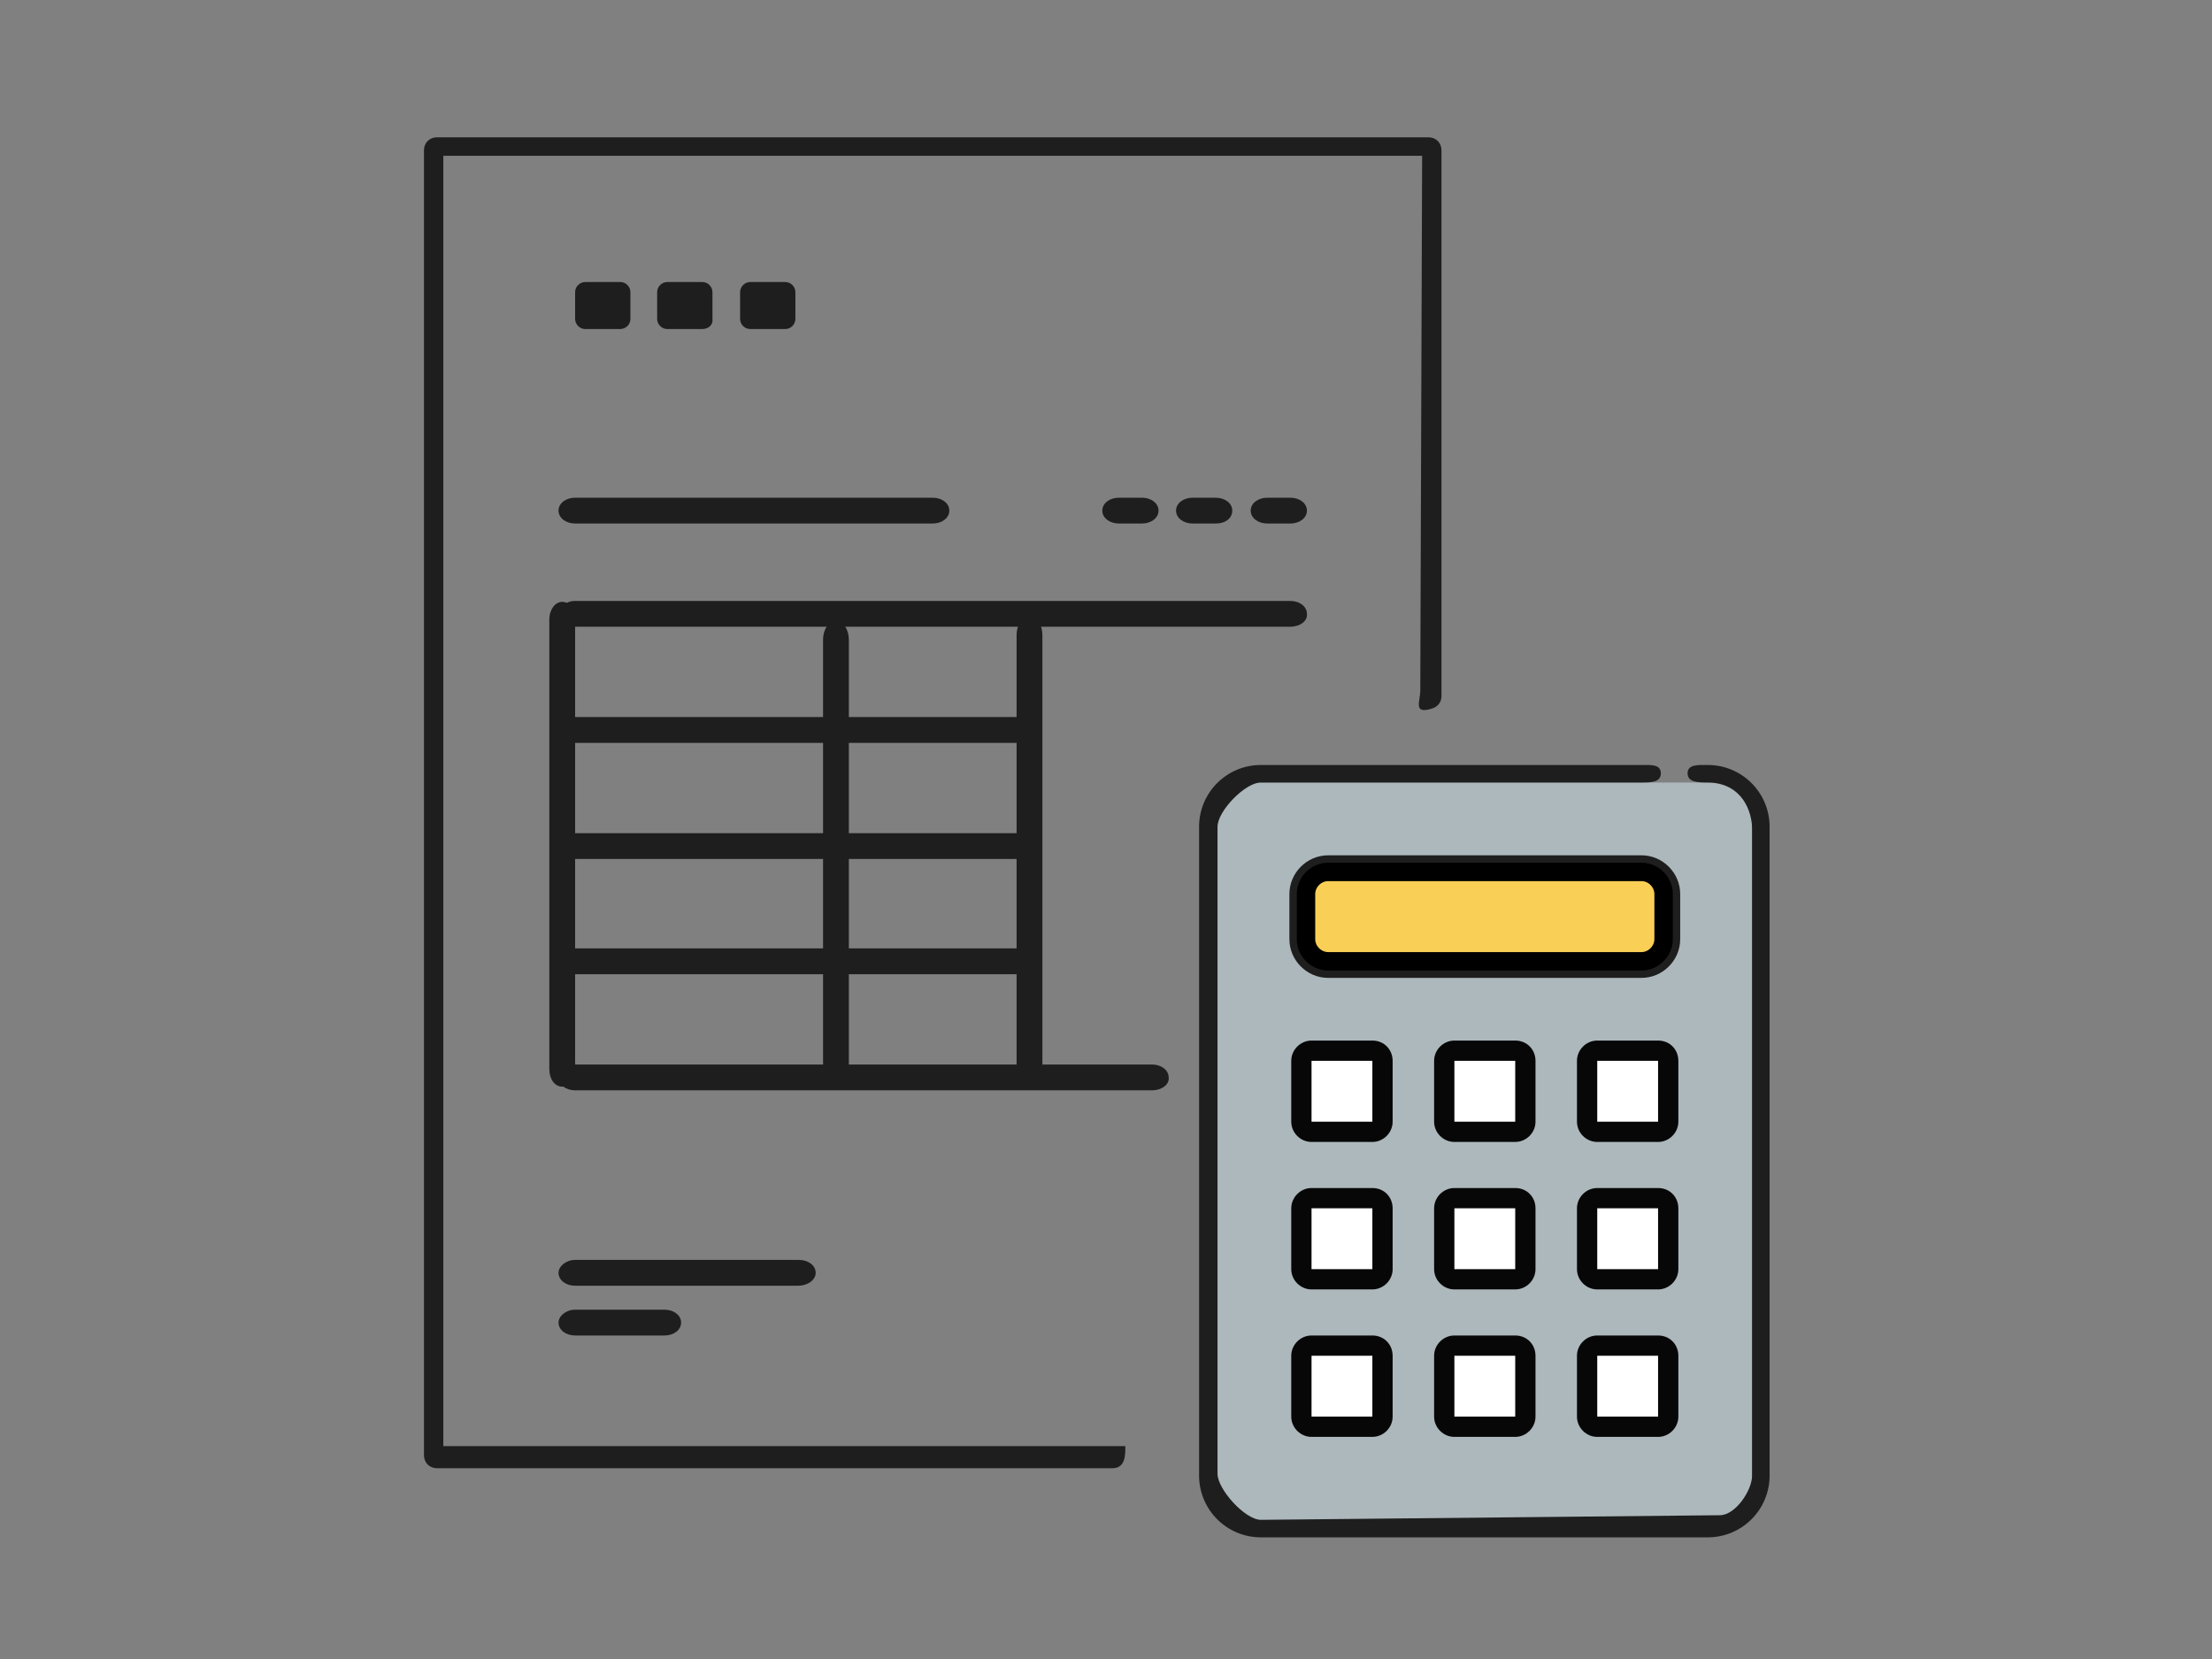 <?xml version="1.0" encoding="utf-8"?>
<!-- Generator: Adobe Illustrator 27.0.0, SVG Export Plug-In . SVG Version: 6.00 Build 0)  -->
<svg version="1.1" id="レイヤー_1" xmlns="http://www.w3.org/2000/svg" xmlns:xlink="http://www.w3.org/1999/xlink" x="0px"
	 y="0px" viewBox="0 0 240 180" style="enable-background:new 0 0 240 180;" xml:space="preserve">
<rect x="0" y="0" width="240" height="180" fill="#808080" stroke="none"/>
<style type="text/css">
	.st0{fill:#FFFFFF;}
	.st1{fill:#191919;}
	.st2{fill:#FACF55;}
	.st3{fill:none;stroke:#191919;stroke-width:0;stroke-miterlimit:10;}
	.st4{fill:#869AA5;}
	.st5{fill:#1E1E1E;}
	.st6{fill:#ADB8BC;}
	.st7{fill:#FACF55;stroke:#000000;stroke-width:2;stroke-miterlimit:10;}
	.st8{fill:#070707;}
</style>
<g>
	<g>
		<g>
			<path class="st0" d="M57.4-208.6c0-2.3,2.5-7,4.8-7c-2.3,0-4.8-4.6-4.8-7c0,2.3-2.5,7-4.8,7C55-215.5,57.4-210.9,57.4-208.6z"/>
			<path class="st1" d="M57.4-207.3c-0.7,0-1.2-0.6-1.2-1.2c0-2.1-2.3-5.7-3.6-5.7c-0.7,0-1.2-0.6-1.2-1.2c0-0.7,0.6-1.2,1.2-1.2
				c1.3,0,3.6-3.6,3.6-5.7c0-0.7,0.6-1.2,1.2-1.2c0.7,0,1.2,0.6,1.2,1.2c0,2.1,2.3,5.7,3.6,5.7c0.7,0,1.2,0.6,1.2,1.2
				c0,0.7-0.6,1.2-1.2,1.2c-1.3,0-3.6,3.6-3.6,5.7C58.7-207.9,58.1-207.3,57.4-207.3z M55.4-215.5c0.8,0.7,1.5,1.7,2.1,2.8
				c0.5-1,1.2-2,2.1-2.8c-0.8-0.7-1.5-1.7-2.1-2.8C56.9-217.2,56.2-216.3,55.4-215.5z"/>
		</g>
		<g>
			<path class="st0" d="M108.6-142.4c0-2.3,2.5-7,4.8-7c-2.3,0-4.8-4.6-4.8-7c0,2.3-2.5,7-4.8,7
				C106.2-149.4,108.6-144.8,108.6-142.4z"/>
			<path class="st1" d="M108.6-141.2c-0.7,0-1.2-0.6-1.2-1.2c0-2.1-2.3-5.7-3.6-5.7c-0.7,0-1.2-0.6-1.2-1.2s0.6-1.2,1.2-1.2
				c1.3,0,3.6-3.6,3.6-5.7c0-0.7,0.6-1.2,1.2-1.2s1.2,0.6,1.2,1.2c0,2.1,2.3,5.7,3.6,5.7c0.7,0,1.2,0.6,1.2,1.2s-0.6,1.2-1.2,1.2
				c-1.3,0-3.6,3.6-3.6,5.7C109.8-141.8,109.3-141.2,108.6-141.2z M106.6-149.4c0.8,0.7,1.5,1.7,2.1,2.8c0.5-1,1.2-2,2.1-2.8
				c-0.8-0.7-1.5-1.7-2.1-2.8C108.1-151.1,107.4-150.1,106.6-149.4z"/>
		</g>
		<g>
			<path class="st2" d="M122.3-203.4c0-2.3,2.5-7,4.8-7c-2.3,0-4.8-4.6-4.8-7c0,2.3-2.5,7-4.8,7
				C119.9-210.4,122.3-205.7,122.3-203.4z"/>
			<path class="st1" d="M122.3-202.2c-0.7,0-1.2-0.6-1.2-1.2c0-2.1-2.3-5.7-3.6-5.7c-0.7,0-1.2-0.6-1.2-1.2c0-0.7,0.6-1.2,1.2-1.2
				c1.3,0,3.6-3.6,3.6-5.7c0-0.7,0.6-1.2,1.2-1.2c0.7,0,1.2,0.6,1.2,1.2c0,2.1,2.3,5.7,3.6,5.7c0.7,0,1.2,0.6,1.2,1.2
				c0,0.7-0.6,1.2-1.2,1.2c-1.3,0-3.6,3.6-3.6,5.7C123.6-202.7,123-202.2,122.3-202.2z M120.3-210.4c0.8,0.7,1.5,1.7,2.1,2.8
				c0.5-1,1.2-2,2.1-2.8c-0.8-0.7-1.5-1.7-2.1-2.8C121.8-212.1,121.1-211.1,120.3-210.4z"/>
		</g>
		<g>
			<path class="st2" d="M43.6-164.6c0-2.3,2.5-7,4.8-7c-2.3,0-4.8-4.6-4.8-7c0,2.3-2.5,7-4.8,7C41.2-171.5,43.6-166.9,43.6-164.6z"
				/>
			<path class="st1" d="M43.6-163.3c-0.7,0-1.2-0.6-1.2-1.2c0-2.1-2.3-5.7-3.6-5.7c-0.7,0-1.2-0.6-1.2-1.2c0-0.7,0.6-1.2,1.2-1.2
				c1.3,0,3.6-3.6,3.6-5.7c0-0.7,0.6-1.2,1.2-1.2c0.7,0,1.2,0.6,1.2,1.2c0,2.1,2.3,5.7,3.6,5.7c0.7,0,1.2,0.6,1.2,1.2
				c0,0.7-0.6,1.2-1.2,1.2c-1.3,0-3.6,3.6-3.6,5.7C44.9-163.9,44.3-163.3,43.6-163.3z M41.6-171.5c0.8,0.7,1.5,1.7,2.1,2.8
				c0.5-1,1.2-2,2.1-2.8c-0.8-0.7-1.5-1.7-2.1-2.8C43.1-173.2,42.4-172.3,41.6-171.5z"/>
		</g>
		<g>
			<path class="st2" d="M57.4-146.8c0-2.3,2.5-7,4.8-7c-2.3,0-4.8-4.6-4.8-7c0,2.3-2.5,7-4.8,7C55-153.7,57.4-149.1,57.4-146.8z"/>
			<path class="st1" d="M57.4-145.5c-0.7,0-1.2-0.6-1.2-1.2c0-2.1-2.3-5.7-3.6-5.7c-0.7,0-1.2-0.6-1.2-1.2s0.6-1.2,1.2-1.2
				c1.3,0,3.6-3.6,3.6-5.7c0-0.7,0.6-1.2,1.2-1.2c0.7,0,1.2,0.6,1.2,1.2c0,2.1,2.3,5.7,3.6,5.7c0.7,0,1.2,0.6,1.2,1.2
				s-0.6,1.2-1.2,1.2c-1.3,0-3.6,3.6-3.6,5.7C58.7-146.1,58.1-145.5,57.4-145.5z M55.4-153.7c0.8,0.7,1.5,1.7,2.1,2.8
				c0.5-1,1.2-2,2.1-2.8c-0.8-0.7-1.5-1.7-2.1-2.8C56.9-155.4,56.2-154.5,55.4-153.7z"/>
		</g>
		<g>
			<path class="st1" d="M87.7-214c-0.7,0-1.2-0.6-1.2-1.2v-4.8c0-0.7,0.6-1.2,1.2-1.2c0.7,0,1.2,0.6,1.2,1.2v4.8
				C88.9-214.6,88.4-214,87.7-214z"/>
			<path class="st1" d="M82.5-212.8c-0.4,0-0.8-0.2-1-0.5l-2.3-3.3c-0.4-0.6-0.2-1.3,0.3-1.7c0.6-0.4,1.3-0.2,1.7,0.3l2.3,3.3
				c0.4,0.6,0.2,1.3-0.3,1.7C82.9-212.8,82.7-212.8,82.5-212.8z"/>
			<path class="st1" d="M92.9-212.8c-0.2,0-0.5-0.1-0.7-0.2c-0.6-0.4-0.7-1.2-0.3-1.7l2.3-3.3c0.4-0.6,1.2-0.7,1.7-0.3
				c0.6,0.4,0.7,1.2,0.3,1.7l-2.3,3.3C93.7-212.9,93.3-212.8,92.9-212.8z"/>
		</g>
		<g>
			<path class="st0" d="M100.3-164.4c-6.1,0-11-4.9-11-11v-17.5c0-6.1,4.9-11,11-11c6.1,0,11,4.9,11,11v17.5
				C111.3-169.3,106.4-164.4,100.3-164.4z M100.3-199.4c-3.6,0-6.5,2.9-6.5,6.5v17.5c0,3.6,2.9,6.5,6.5,6.5c3.6,0,6.5-2.9,6.5-6.5
				v-17.5C106.8-196.5,103.9-199.4,100.3-199.4z"/>
			<path class="st1" d="M100.3-206.4c-7.4,0-13.5,6.1-13.5,13.5v17.5c0,7.4,6.1,13.5,13.5,13.5c7.4,0,13.5-6.1,13.5-13.5v-17.5
				C113.8-200.3,107.7-206.4,100.3-206.4z M111.3-175.4c0,6.1-4.9,11-11,11c-6.1,0-11-4.9-11-11v-17.5c0-6.1,4.9-11,11-11
				c6.1,0,11,4.9,11,11V-175.4z"/>
			<path class="st1" d="M100.3-199.4c-3.6,0-6.5,2.9-6.5,6.5v17.5c0,3.6,2.9,6.5,6.5,6.5c3.6,0,6.5-2.9,6.5-6.5v-17.5
				C106.8-196.5,103.9-199.4,100.3-199.4z M104.3-175.4c0,2.2-1.8,4-4,4c-2.2,0-4-1.8-4-4v-17.5c0-2.2,1.8-4,4-4c2.2,0,4,1.8,4,4
				V-175.4z"/>
		</g>
		<g>
			<path class="st0" d="M78.5-181.9c1.3,0,2.3-1,2.3-2.3c0-1.3-1-2.3-2.3-2.3h-2.7l4.6-7c0.7-1,0.4-2.5-0.6-3.2
				c-1-0.7-2.5-0.4-3.2,0.6l-5.1,7.7l-5.1-7.7c-0.7-1-2.1-1.3-3.2-0.6c-1,0.7-1.3,2.1-0.6,3.2l4.6,7h-2.7c-1.3,0-2.3,1-2.3,2.3
				c0,1.3,1,2.3,2.3,2.3h4.7v3.8h-4.7c-1.3,0-2.3,1-2.3,2.3c0,1.3,1,2.3,2.3,2.3h4.7v6.8c0,1.3,1,2.3,2.3,2.3c1.3,0,2.3-1,2.3-2.3
				v-6.8h4.7c1.3,0,2.3-1,2.3-2.3c0-1.3-1-2.3-2.3-2.3h-4.7v-3.8H78.5z"/>
			<path class="st1" d="M83.1-195.6c-0.2-1.2-1-2.3-2-3c-0.8-0.5-1.7-0.8-2.6-0.8c-1.6,0-3.1,0.8-3.9,2.1l-3.1,4.6l-3.1-4.6
				c-0.9-1.3-2.4-2.1-3.9-2.1c-0.9,0-1.8,0.3-2.6,0.8c-1.1,0.7-1.8,1.8-2,3c-0.2,1.2,0,2.5,0.7,3.6l2.3,3.4
				c-1.8,0.7-3.1,2.4-3.1,4.4c0,1.8,1,3.4,2.5,4.2c-1.5,0.8-2.5,2.4-2.5,4.2c0,2.6,2.1,4.7,4.7,4.7h2.3v4.4c0,2.6,2.1,4.7,4.7,4.7
				c2.6,0,4.7-2.1,4.7-4.7v-4.4h2.3c2.6,0,4.7-2.1,4.7-4.7c0-1.8-1-3.4-2.5-4.2c1.5-0.8,2.5-2.4,2.5-4.2c0-2-1.3-3.8-3.1-4.4
				l2.3-3.4C83.1-193.1,83.4-194.3,83.1-195.6z M80.4-193.4l-4.6,7h2.7c1.3,0,2.3,1,2.3,2.3c0,1.3-1,2.3-2.3,2.3h-4.7v3.8h4.7
				c1.3,0,2.3,1,2.3,2.3c0,1.3-1,2.3-2.3,2.3h-4.7v6.8c0,1.3-1,2.3-2.3,2.3c-1.3,0-2.3-1-2.3-2.3v-6.8h-4.7c-1.3,0-2.3-1-2.3-2.3
				c0-1.3,1-2.3,2.3-2.3h4.7v-3.8h-4.7c-1.3,0-2.3-1-2.3-2.3c0-1.3,1-2.3,2.3-2.3h2.7l-4.6-7c-0.7-1-0.4-2.5,0.6-3.2
				c0.4-0.3,0.8-0.4,1.3-0.4c0.7,0,1.5,0.4,1.9,1l5.1,7.7l5.1-7.7c0.4-0.7,1.2-1,1.9-1c0.4,0,0.9,0.1,1.3,0.4
				C80.8-195.9,81.1-194.4,80.4-193.4z"/>
		</g>
	</g>
	<g>
		<g>
			<g>
				<g>
					<path class="st0" d="M146.9-133.4c3.6-1.8,8.3-5.9,8.3-11.2c0-1.6,0-3.1,0-3.1l12.7-7.8l12.7-10.7c0,0,0,17.5,0,21.6
						c0,5.3,4.6,9.4,8.3,11.2c7.5,3.6,10.5,8.3,10.5,8.3l-22.1,12.3h-18.9l-22.1-12.3C136.4-125.1,139.4-129.8,146.9-133.4z"/>
					<path class="st1" d="M177.4-111.8c0.2,0,0.3,0,0.5-0.1l22.1-12.3c0.2-0.1,0.4-0.4,0.5-0.6s0-0.6-0.1-0.8
						c-0.1-0.2-3.3-5-10.9-8.7c-2.9-1.4-7.7-5.1-7.7-10.3v-21.6c0-0.4-0.2-0.8-0.6-0.9c-0.4-0.2-0.8-0.1-1.1,0.1l-12.7,10.7
						l-12.7,7.8c-0.3,0.2-0.5,0.5-0.5,0.9v3.1c0,5.2-4.8,8.9-7.7,10.3c-7.6,3.7-10.8,8.5-10.9,8.7c-0.2,0.2-0.2,0.5-0.1,0.8
						c0.1,0.3,0.2,0.5,0.5,0.6l22.1,12.3c0.5,0.3,1.1,0.1,1.4-0.4c0.3-0.5,0.1-1.1-0.4-1.4l-21-11.7c1.2-1.5,4.2-4.6,9.4-7.1
						c4.4-2.1,8.9-6.7,8.9-12.1v-2.5l12.3-7.5c0,0,0.1-0.1,0.1-0.1l11.1-9.3v19.4c0,5.4,4.5,10,8.9,12.1c5.2,2.5,8.2,5.6,9.4,7.1
						l-21,11.7c-0.5,0.3-0.7,0.9-0.4,1.4C176.7-111.9,177-111.8,177.4-111.8z"/>
				</g>
				<path class="st0" d="M117.2-86.3c0,0,5.4-21.7,6.8-27c2.2-8.2,5.6-15.9,9.5-18.2c3.9-2.3,16.6-8.9,16.6-8.9l2.9-6.5l2.1,0.6
					c0,0-0.6,4.7-0.2,6.6c0.3,1.3,1.9,3.4,1.9,3.4l0.9,7.3v6.8l4.5-6.5c0,0-2.1-3-1-4.7c0.8-1.1,7.9-3.4,12-5.9
					c5.3-3.2,8-7.3,9.5-6.8c0.8,0.3,1.1,0.6,1.8,2.2c0.9,1.9,2,3.6,2,3.6l17.9,14.3c0,0,13,6.9,8,27.3C208.7-83.4,207-76,205.2-69
					c-1.8,7-5.8,18.3-15.3,19.5c-11.2,1.5-17.2-5.6-17.2-5.6l-35.1-0.3c0,0-3.6,6.1-11.4,6c-8.9,0-13.5-7.1-13.8-12.3
					c-0.3-5.2,1.8-13.6,1.8-13.6L117.2-86.3z"/>
				<path class="st1" d="M167.2-127.5c0.1,0,0.2,0,0.3,0c0.4-0.1,9.2-3.2,15.8-8.8c0.3-0.3,0.4-0.8,0.1-1.1
					c-0.3-0.3-0.8-0.4-1.1-0.1c-6.3,5.4-15.2,8.5-15.3,8.5c-0.4,0.1-0.6,0.6-0.5,1C166.6-127.7,166.9-127.5,167.2-127.5z"/>
				<path class="st1" d="M154.8-129.2c0.2,0,0.5-0.1,0.6-0.3c0.3-0.3,0.2-0.8-0.1-1.1c0,0-3.1-2.4-3.5-6.7c0-0.4-0.4-0.8-0.9-0.7
					c-0.4,0-0.8,0.4-0.7,0.9c0.5,5,4,7.7,4.1,7.8C154.5-129.3,154.7-129.2,154.8-129.2z"/>
				<path class="st1" d="M186.9-48.3c1,0,2.1-0.1,3.2-0.2c7.5-1,12.9-7.8,16.1-20.3c1-3.8,1.9-7.6,3.1-12.8c1-4.4,2.3-9.8,4.1-16.8
					c2.7-10.8,0.3-18-2.2-22c-2.5-4.1-5.6-6-6.2-6.3l-17.7-14.1c-0.3-0.4-1.1-1.9-1.8-3.3c-0.8-1.7-1.2-2.3-2.4-2.7
					c-1.4-0.5-2.7,0.7-4.8,2.5c-1.5,1.3-3.3,2.9-5.6,4.4c-2,1.2-4.7,2.4-7.1,3.4c-3.2,1.3-4.7,2-5.3,2.8c-1.1,1.7,0,4.1,0.6,5.2
					l-1.1,1.6c-0.3,0.5-0.2,1.1,0.3,1.4c0.5,0.3,1.1,0.2,1.4-0.3l1.5-2.2c0.2-0.4,0.2-0.8,0-1.2c-0.7-1-1.5-2.8-1-3.5
					c0.4-0.4,2.6-1.3,4.4-2.1c2.5-1,5.3-2.2,7.4-3.5c2.5-1.5,4.4-3.2,5.9-4.6c1-0.9,2.3-2,2.7-2.1c0.4,0.1,0.6,0.2,1.2,1.6
					c0.9,1.9,2,3.7,2.1,3.7c0.1,0.1,0.1,0.2,0.2,0.2l17.9,14.3c0,0,0.1,0.1,0.2,0.1c0,0,3.1,1.7,5.5,5.7c3.2,5.3,3.9,12.4,1.9,20.4
					c-1.7,7-3,12.5-4.1,16.8c-1.3,5.2-2.2,9-3.1,12.8c-3,11.6-7.8,17.9-14.4,18.8c-10.5,1.4-16.3-5.2-16.3-5.3
					c-0.4-0.4-1-0.5-1.4-0.1c-0.4,0.4-0.5,1-0.1,1.4C172.2-54.2,177.4-48.3,186.9-48.3z"/>
				<path class="st1" d="M126.3-48.3c8.2,0,12-6.3,12.2-6.5c0.3-0.5,0.1-1.1-0.4-1.4c-0.5-0.3-1.1-0.1-1.4,0.4h0
					c-0.1,0.2-3.4,5.5-10.4,5.5c0,0,0,0-0.1,0c-8.4,0-12.5-6.6-12.8-11.3c-0.3-4.9,1.7-13.2,1.8-13.3l3-11.1c0,0,0,0,0,0
					c0-0.2,4-16.4,5.4-21.6c0.4-1.6,0.8-3.2,1.1-4.8c1.4-6.4,2.8-12.5,9.5-17.2c3.6-2.5,16.3-9.7,16.5-9.8c0.2-0.1,0.3-0.3,0.4-0.5
					l2.5-5.6l0.4,0.1c-0.2,1.5-0.4,4.5,0,6.1c0.3,1.3,1.4,2.9,1.9,3.5l0.8,7c0.1,0.6,0.6,1,1.1,0.9c0.6-0.1,1-0.6,0.9-1.1l-0.9-7.3
					c0-0.2-0.1-0.3-0.2-0.5c-0.4-0.5-1.4-2.1-1.7-3c-0.3-1.4,0-4.9,0.2-6.2c0.1-0.5-0.2-1-0.7-1.1l-2.1-0.6c-0.5-0.1-1,0.1-1.2,0.6
					l-2.8,6.1c-2,1.1-12.9,7.3-16.3,9.7c-7.4,5.2-8.9,11.9-10.3,18.5c-0.3,1.5-0.7,3.1-1.1,4.7c-1.4,5.2-5.3,21.1-5.4,21.7l-3,11.1
					c-0.1,0.4-2.1,8.7-1.8,13.9C111.7-56.1,116.6-48.4,126.3-48.3C126.3-48.3,126.3-48.3,126.3-48.3z"/>
				<g>
					<g>
						<path class="st0" d="M141.6-176.2c0.4-4.6,2.7-15.9,12.1-22.8c4.4-3.3,11.2-4.3,16.3-3.3c14.4,2.7,13.5,19.9,12.4,26.7
							c-0.8,4.6-1.5,8.9-1.5,8.9l-1.2,6.7l-9.7,10.2c0,0-10.8,7.1-18.6,5.6c-4.6-0.9-12.4-11.8-10.6-22.1
							C141.7-171.4,141.5-174,141.6-176.2z"/>
						<path class="st1" d="M153.7-142.9c7.7,0,16.5-5.7,16.9-6c0.5-0.3,0.6-0.9,0.3-1.4c-0.3-0.5-0.9-0.6-1.4-0.3
							c-0.1,0.1-10.5,6.9-17.8,5.5c-4.1-0.8-11.5-11.3-9.8-20.9c0.7-3.8,0.7-6.2,0.8-8.1c0-0.7,0-1.4,0.1-2
							c0.2-2.4,1.7-14.7,11.7-22.1c4.5-3.3,11-3.9,15.5-3.1c5.8,1.1,9.6,4.8,11.2,11.1c1.5,5.8,0.7,12,0.3,14.4
							c-0.8,4.5-1.5,8.8-1.5,8.9l-1.2,6.7c-0.1,0.6,0.3,1.1,0.8,1.2c0.6,0.1,1.1-0.3,1.2-0.8l1.2-6.7c0,0,0.8-4.4,1.5-8.9
							c0.4-2.5,1.2-9.1-0.4-15.3c-1.8-7-6.3-11.3-12.8-12.6c-4.9-0.9-12.1-0.2-17.1,3.5c-10.7,7.9-12.3,21-12.5,23.6
							c-0.1,0.7-0.1,1.4-0.1,2.1c0,1.9-0.1,4.2-0.7,7.8c-1.8,10.3,5.9,22.2,11.4,23.2C152-143,152.8-142.9,153.7-142.9z"/>
					</g>
					<g>
						<path class="st2" d="M148.4-200.7L148.4-200.7l-1.9-0.7c1.8-1.2,7.8-4.1,12.1-5c9.7-2,16.8,1.1,18.2,4.4
							c5.9-0.4,11.8,5.1,14,12.6c4.2,14.4-4.7,26.6-4.7,26.6l-5.7-1l0.7-4.1l-2.8-0.5c0,0-4,4.1-3-13.5c0-5.8-1.1-7.7-1.1-7.7
							l-2.4-2.7c0,0-1.8,3.1-6.5,6.1c-4.7,2.9-9.1,2.7-9.1,2.7s4.8-5.4,3.5-5.9c-2.4,2.3-9.8,5.2-9.8,5.2l1.6-3.9
							c0,0-5.5,3.1-7.7,6.3c-0.7,1-2.1,4.9-2.1,4.9s-0.8-3.9-0.9-6.6C140.5-194,146-198.9,148.4-200.7z"/>
						<path class="st1" d="M186.1-161.9c0.3,0,0.6-0.2,0.8-0.4c0.1-0.1,2.3-3.2,4-8.2c1.6-4.6,3-11.6,0.8-19.3
							c-2.3-7.8-8.2-13.3-14.4-13.3c-1.1-1.8-3.3-3.3-6.3-4.2c-2.6-0.8-6.9-1.4-12.7-0.2c-4.6,1-10.6,3.9-12.5,5.2
							c-0.3,0.2-0.5,0.6-0.4,1c0,0.4,0.3,0.7,0.7,0.8l0.3,0.1c-4.6,4.2-6.9,9.9-6.6,16.8c0.1,2.7,0.9,6.6,0.9,6.7
							c0.1,0.5,0.5,0.8,0.9,0.8c0.5,0,0.9-0.2,1-0.7c0.5-1.5,1.6-4,2-4.7c1.1-1.6,3.1-3.1,4.7-4.3l-0.4,1c-0.2,0.4-0.1,0.8,0.2,1.1
							c0.3,0.3,0.7,0.4,1.1,0.2c0.2-0.1,4-1.5,7.1-3.3c-0.6,0.7-1.2,1.6-1.9,2.3c-0.3,0.3-0.3,0.7-0.2,1.1c0.2,0.4,0.5,0.6,0.9,0.6
							c0.2,0,4.8,0.2,9.7-2.8c4.9-3,6.8-6.3,6.9-6.4c0.3-0.5,0.1-1.1-0.4-1.4c-0.5-0.3-1.1-0.1-1.4,0.4l0,0c0,0-1.7,3-6.1,5.7
							c-2.3,1.4-4.6,2.1-6.2,2.3c0.1-0.2,0.3-0.4,0.4-0.6c2-2.6,2.1-3.5,1.9-4.1c-0.1-0.4-0.4-0.8-0.8-1c-0.4-0.1-0.8-0.1-1.1,0.2
							c-1.3,1.3-4.7,3-7.2,4.1l0.7-1.7c0.2-0.4,0-0.9-0.3-1.2c-0.3-0.3-0.8-0.3-1.2-0.1c-0.2,0.1-5.7,3.2-8,6.6
							c-0.2,0.4-0.6,1-0.9,1.7c-0.1-1-0.2-2-0.3-2.8c-0.3-6.9,2.1-12.3,7.2-16.3c0.4-0.3,0.5-0.8,0.3-1.2c-0.1-0.2-0.3-0.4-0.5-0.5
							c2.6-1.4,6.8-3.2,10-3.8c9.2-1.9,15.8,1,17,3.8c0.2,0.4,0.6,0.7,1,0.6c5.3-0.3,10.9,4.8,12.9,11.8c3.5,12.1-2.6,22.8-4.2,25.2
							l-4-0.7l0.5-3c0-0.3,0-0.5-0.2-0.8c-0.2-0.2-0.4-0.4-0.7-0.4l-2.8-0.5c-0.3-0.1-0.7,0-0.9,0.3c0,0-0.1,0.1-0.2,0.1
							c-0.2-0.1-1.7-1.4-1-12.9c0,0,0,0,0-0.1c0-5.9-1.1-8-1.2-8.2c-0.3-0.5-0.9-0.7-1.4-0.4c-0.5,0.3-0.7,0.9-0.4,1.4
							c0,0,0.9,1.9,0.9,7.2c-0.7,11.9,0.8,14.2,2.3,14.8c0.8,0.3,1.5,0.1,2-0.2l1.4,0.2l-0.5,3c0,0.3,0,0.5,0.2,0.8
							c0.2,0.2,0.4,0.4,0.7,0.4l5.7,1C186-161.9,186.1-161.9,186.1-161.9z"/>
					</g>
					<g>
						<path class="st0" d="M180-170.3c1.8-1.3,8.2-0.9,6.8,6.8c-0.9,4.9-6.6,8.7-10.9,6.7l2.1-11.1
							C178.1-167.9,178.6-169.3,180-170.3z"/>
						<path class="st1" d="M178.4-155.3c1.3,0,2.7-0.4,4.1-1.1c2.8-1.5,4.8-4.2,5.3-7c0.8-4.8-1.2-6.9-2.4-7.7c-2-1.3-4.7-1.1-6-0.2
							c-1.6,1.2-2.3,2.8-2.3,2.9c-0.2,0.5,0.1,1.1,0.6,1.3c0.5,0.2,1.1-0.1,1.3-0.6c0,0,0.5-1.2,1.6-2c0.6-0.4,2.3-0.7,3.7,0.2
							c1.5,0.9,2,2.9,1.5,5.6c-0.4,2.3-2,4.4-4.3,5.6c-1.8,0.9-3.7,1.1-5.2,0.4c-0.5-0.2-1.1,0-1.4,0.5c-0.2,0.5,0,1.1,0.5,1.4
							C176.4-155.5,177.4-155.3,178.4-155.3z"/>
					</g>
					<g>
						<path class="st1" d="M150.5-161c0-0.3-0.4-0.4-0.8-0.8c-0.4-0.4-0.5-0.8-0.7-0.8c-0.2,0-0.8,0.9,0,1.7
							C149.7-160.1,150.5-160.7,150.5-161z"/>
						<path class="st1" d="M167.9-174.4c0.4,0,0.8-0.3,0.9-0.7c0.1-0.5-0.2-1-0.7-1.1c0,0-4.3-1-6.5-2.6c-0.4-0.3-1-0.2-1.3,0.2
							c-0.3,0.4-0.2,1,0.2,1.3c2.5,1.8,7,2.8,7.2,2.9C167.8-174.4,167.9-174.4,167.9-174.4z"/>
						<path class="st1" d="M149.6-177.9c0.9,0,1.8-0.1,2.7-0.4c0.5-0.1,0.8-0.6,0.6-1.1c-0.1-0.5-0.6-0.8-1.1-0.6
							c-2.5,0.8-5.3-0.2-5.4-0.2c-0.5-0.2-1,0.1-1.2,0.6c-0.2,0.5,0.1,1,0.6,1.2C145.9-178.4,147.5-177.9,149.6-177.9z"/>
						<path class="st1" d="M165.4-169.6c0.4,0,0.8-0.3,1-0.7c0.2-0.5-0.1-1.1-0.6-1.3l-4.2-1.4c-0.5-0.2-1.1,0.1-1.3,0.6
							c-0.2,0.5,0.1,1.1,0.6,1.3l4.2,1.4C165.2-169.6,165.3-169.6,165.4-169.6z"/>
						<path class="st1" d="M146.8-172.9h3.3c0.6,0,1-0.5,1-1c0-0.6-0.5-1-1-1h-3.3c-0.6,0-1,0.5-1,1
							C145.8-173.3,146.2-172.9,146.8-172.9z"/>
						<path class="st1" d="M152.8-150.9c0.2,0,0.5-0.1,0.6-0.3l3.1-3.9c0.2-0.2,0.2-0.5,0.1-0.8c-0.1-0.3-0.3-0.5-0.6-0.5l-6.7-1.3
							c-0.3-0.1-0.6,0-0.7,0.3c-0.2,0.2-0.2,0.5-0.2,0.8l1,3.2c0.1,0.4,0.6,0.6,1,0.5c0.4-0.1,0.6-0.6,0.5-1l-0.6-1.9l4.1,0.8
							l-2.3,2.9c-0.3,0.3-0.2,0.8,0.1,1.1C152.5-151,152.7-150.9,152.8-150.9z"/>
						<path class="st2" d="M169.6-165.8c-0.2,1.2-1.5,1.7-3.5,1.4c-2-0.3-3.2-1.2-3.1-2.4c0.2-1.2,1.5-1.5,3.5-1.3
							C168.5-167.7,169.8-167,169.6-165.8z"/>
						<path class="st1" d="M153.7-170.3c0.2,0,0.5-0.1,0.6-0.3c0.9-1.2,2-3.9-0.4-6c-0.3-0.3-0.8-0.3-1.1,0.1
							c-0.3,0.3-0.3,0.8,0.1,1.1c1.8,1.6,0.3,3.6,0.2,3.8c-0.3,0.3-0.2,0.8,0.1,1.1C153.3-170.3,153.5-170.3,153.7-170.3z"/>
					</g>
				</g>
			</g>
		</g>
		<g>
			<path class="st0" d="M158.5-100.7c-1.7-2.6-2-12.3-2-12.3s2.6-3.8,2.9-4.7c0.4-0.9,0.1-2.6-1.5-5.5c-0.6-1.2-1.6-3.5-2.4-3.8
				c-1.6-0.7-2.9,0.1-2.9,0.1s-0.8-1.9-2.6-2.2c-1.8-0.3-3,1-3,1s-1.3-0.9-2.9-0.5c-2.1,0.5-2.6,1.9-2.6,1.9s-1.6-1.2-3.4,0.3
				c-1.9,1.5,0.1,4.7,0.1,4.7s-1.9-0.6-3.2,0.6c-1.2,1.1-1.1,2.9-0.5,4.3c0.3,0.6,1.1,2.4,1.1,2.4l-3,16.7l-4.3,7.7
				c0,0,0,5.7,6.1,7.4c5.9,1.7,8.3-2.2,8.3-2.2l3.1-10.7l2.2,1.9l8.7,12.1c0,0,2.2-3.2,5.7-6.4c2.1-2,5.4-3.7,5.4-3.7
				S160.2-98.1,158.5-100.7z"/>
			<path class="st1" d="M144.2-112.5c0.2,0,0.4,0,0.7-0.1c2.7-0.5,2.4-2.5,2.2-4l0-0.3c-0.2-1.5-0.4-3.3-0.4-3.3
				c0-0.1-0.1-0.3-0.1-0.4l-2.5-4c-0.3-0.5-0.9-0.6-1.4-0.3c-0.5,0.3-0.6,0.9-0.3,1.4l2.4,3.8c0.1,0.5,0.2,1.9,0.4,3l0,0.3
				c0.2,1.6,0.2,1.6-0.6,1.7c-1.4,0.3-2-2.1-2-2.1c-0.1-0.6-0.7-0.9-1.2-0.8c-0.6,0.1-0.9,0.7-0.8,1.2
				C140.8-114.9,141.9-112.5,144.2-112.5z"/>
			<path class="st1" d="M127.4-90c0,2.2,1.4,6.9,6.8,8.4c6.6,1.9,9.3-2.4,9.4-2.6c0-0.1,0.1-0.2,0.1-0.3l2.7-9.1l0.9,0.8l8.7,12
				c0.2,0.3,0.5,0.4,0.8,0.4c0,0,0,0,0,0c0.3,0,0.6-0.2,0.8-0.4c0,0,2.2-3.1,5.6-6.2c2-1.9,5.2-3.5,5.2-3.5c0.3-0.2,0.5-0.5,0.5-0.8
				c0-0.3-0.1-0.7-0.4-0.9c-2.1-1.8-7.9-7-9.2-9c-1.2-1.9-1.7-8.6-1.8-11.4c0.7-1,2.5-3.7,2.9-4.7c0.5-1.4,0-3.4-1.5-6.4
				c-0.1-0.2-0.2-0.5-0.4-0.8c-0.9-1.9-1.6-3.1-2.5-3.5c-1.1-0.5-2.2-0.4-2.9-0.2c-0.5-0.7-1.4-1.7-2.8-1.9
				c-1.5-0.3-2.7,0.3-3.3,0.8c-0.7-0.3-1.8-0.6-3-0.3c-1.4,0.4-2.2,1-2.7,1.6c-1-0.3-2.3-0.3-3.7,0.8c-1.4,1.1-1.4,2.9-0.9,4.4
				c-0.7,0.1-1.5,0.3-2.3,1c-1.4,1.3-1.7,3.4-0.7,5.5c0.2,0.5,0.7,1.6,1,2.1l-2.9,16.2l-4.2,7.6C127.4-90.4,127.4-90.2,127.4-90z
				 M129.4-89.8l4.1-7.5c0.1-0.1,0.1-0.2,0.1-0.3l3-16.7c0-0.2,0-0.4-0.1-0.6c0,0-0.8-1.7-1.1-2.4c-0.5-1-0.6-2.3,0.3-3.1
				c0.6-0.6,1.5-0.5,1.9-0.5l1.5,2c0.2,0.3,0.5,0.4,0.8,0.4c0.2,0,0.4-0.1,0.6-0.2c0.5-0.3,0.5-1,0.2-1.4l-1.7-2.2
				c-0.2-0.3-1.3-2.5-0.3-3.3c1.2-0.9,2-0.4,2.2-0.3c0.3,0.2,0.6,0.3,0.9,0.2c0.3-0.1,0.5-0.3,0.6-0.6c0.1-0.1,0.5-0.9,1.9-1.3
				c0.9-0.2,1.7,0.2,2,0.3l3.2,6l-0.7,4.5c-0.1,0.6,0.3,1.1,0.9,1.2c0.1,0,0.1,0,0.2,0c0.5,0,0.9-0.4,1-0.9l0.8-4.9
				c0-0.2,0-0.4-0.1-0.6l-3.1-5.9c0.4-0.2,0.9-0.4,1.5-0.3c1.2,0.2,1.8,1.6,1.8,1.6c0.1,0.2,0.2,0.3,0.3,0.4l2.6,4.5l-0.8,3.4
				c-0.1,0.6,0.2,1.1,0.8,1.2c0.1,0,0.2,0,0.2,0c0.5,0,0.9-0.3,1-0.8l0.9-3.8c0.1-0.3,0-0.5-0.1-0.7l-2.3-3.9c0.3,0,0.5,0.1,0.8,0.2
				c0.4,0.3,1.2,1.8,1.5,2.6c0.1,0.3,0.3,0.6,0.4,0.8c1.6,3.1,1.6,4.3,1.4,4.7c-0.2,0.6-1.8,3-2.8,4.5c-0.1,0.2-0.2,0.4-0.2,0.6
				c0,1,0.4,10,2.2,12.8c1.4,2.1,6.3,6.5,8.5,8.5c-1.2,0.7-3,1.9-4.3,3.1c-2.3,2.1-4,4.2-5,5.4l-7.9-11c0-0.1-0.1-0.1-0.2-0.2
				l-2.2-1.9c0,0,0,0,0,0c0,0,0,0,0,0c0,0-1.9-1.5-3-3.8c-0.9-1.9-2-7.4-2.3-9.3c0-0.1-0.1-0.3-0.1-0.4l-1.4-2.3
				c-0.3-0.5-0.9-0.6-1.4-0.3c-0.5,0.3-0.6,0.9-0.3,1.4l1.3,2.1c0.2,1.2,1.3,7.4,2.5,9.7c0.6,1.3,1.5,2.3,2.2,3.1
				c-0.8,0.1-1.8,0.1-3-0.2c-0.6-0.1-1.1,0.2-1.2,0.8c-0.1,0.6,0.2,1.1,0.8,1.2c0.9,0.2,1.8,0.3,2.6,0.3c0.5,0,1,0,1.4-0.1l-2.6,8.8
				c-0.4,0.5-2.5,2.9-7.1,1.6C130.2-84.9,129.5-88.8,129.4-89.8z"/>
			<g>
				<path class="st0" d="M175.6-87.8l-13.1,11.3C162.5-76.5,167.2-84.3,175.6-87.8z"/>
				<path class="st1" d="M162.5-75.5c0.3,0,0.7-0.2,0.9-0.5l0,0c0-0.1,4.6-7.5,12.6-10.9c0.5-0.2,0.8-0.8,0.5-1.3
					c-0.2-0.5-0.8-0.8-1.3-0.5c-8.6,3.6-13.3,11.4-13.5,11.7c-0.3,0.5-0.1,1.1,0.3,1.4C162.2-75.6,162.3-75.5,162.5-75.5z"/>
			</g>
			<g>
				<path class="st0" d="M122.4-86.3L134.2-76C134.2-76,125.9-76.1,122.4-86.3z"/>
				<path class="st1" d="M134.2-74.9c0.6,0,1-0.5,1-1c0-0.6-0.4-1-1-1c-0.3,0-7.6-0.3-10.8-9.6c-0.2-0.5-0.8-0.8-1.3-0.6
					c-0.5,0.2-0.8,0.8-0.6,1.3C125.1-75.2,133.8-74.9,134.2-74.9C134.2-74.9,134.2-74.9,134.2-74.9z"/>
			</g>
			<path class="st1" d="M138.8-57.8c0.4,0,0.9-0.3,1-0.7l7.2-24.6c0.2-0.5-0.2-1.1-0.7-1.3c-0.5-0.2-1.1,0.2-1.3,0.7l-7.2,24.6
				c-0.2,0.5,0.2,1.1,0.7,1.3C138.6-57.8,138.7-57.8,138.8-57.8z"/>
			<g>
				<path class="st1" d="M170.2-56.5c0.2,0,0.4-0.1,0.6-0.2c0.4-0.3,0.5-1,0.2-1.4l-17.1-22.3c-0.3-0.4-1-0.5-1.4-0.2
					c-0.4,0.3-0.5,1-0.2,1.4l17.1,22.3C169.6-56.6,169.9-56.5,170.2-56.5z"/>
				<path class="st1" d="M182.6-86.3c0.4,0,0.9-0.3,1-0.7l3.8-13.5c0.2-0.5-0.2-1.1-0.7-1.3c-0.5-0.2-1.1,0.2-1.3,0.7l-3.8,13.5
					c-0.2,0.5,0.2,1.1,0.7,1.3C182.4-86.3,182.5-86.3,182.6-86.3z"/>
			</g>
		</g>
	</g>
</g>
<g id="woman_00000139265019151860249510000009775107436590201757_">
	<g>
		<g>
			<path class="st2" d="M221,303.7c-9.2,0.8-23.1,1.8-30.7,1.8c-7.7,0-20.8-1.1-29.1-1.8c-4.3-0.4-8.1,2.8-8.4,7l-4.5,51.3l76.7,0
				l4.4-49.9C229.8,307.3,225.8,303.3,221,303.7z"/>
			<path class="st2" d="M148.3,363.2c0,0-0.1,0-0.1,0c-0.6-0.1-1.1-0.6-1.1-1.3l4.5-51.3c0.2-2.4,1.3-4.5,3.2-6.1
				c1.8-1.5,4.1-2.3,6.5-2c7.5,0.7,21.1,1.8,29,1.8c7.4,0,20.7-1,30.6-1.8c2.6-0.2,5.2,0.7,7,2.6c1.9,1.9,2.8,4.4,2.6,7.1l-4.4,49.9
				c-0.1,0.6-0.6,1.1-1.3,1.1c-0.6-0.1-1.1-0.6-1.1-1.3l4.4-49.9c0.2-1.9-0.5-3.8-1.9-5.2c-1.4-1.4-3.3-2.1-5.2-1.9
				c-9.9,0.8-23.3,1.8-30.8,1.8c-7.6,0-20.1-1-29.2-1.8c-1.8-0.2-3.5,0.4-4.8,1.5c-1.4,1.1-2.2,2.7-2.3,4.5l-4.5,51.3
				C149.4,362.7,148.9,363.2,148.3,363.2z"/>
		</g>
		<path class="st2" d="M217.5,363.2c0,0-0.1,0-0.1,0c-0.6-0.1-1.1-0.6-1.1-1.3l2.9-32.6c0.1-0.6,0.6-1.1,1.3-1.1
			c0.6,0.1,1.1,0.6,1.1,1.3l-2.9,32.6C218.6,362.7,218.1,363.2,217.5,363.2z"/>
	</g>
	<g>
		<path class="st0" d="M172.8,271.7c-4.1-2-9.4-6.7-9.4-12.7c0-4.7,0-24.5,0-24.5L149,246.6l-11.9,8.8c0,0,0,1.7,0,3.5
			c0,6-5.3,10.7-9.4,12.7c-8.5,4.1-11.9,9.4-11.9,9.4l25,14h18.8l25-14C184.7,281.1,181.3,275.7,172.8,271.7z"/>
		<path class="st1" d="M185.7,280.4c-0.1-0.2-3.7-5.7-12.4-9.8c-3.2-1.6-8.7-5.8-8.7-11.6v-24.5c0-0.5-0.3-0.9-0.7-1.1
			c-0.4-0.2-0.9-0.1-1.2,0.2l-14.4,12.1l-11.8,8.8c-0.3,0.2-0.5,0.6-0.5,0.9v3.5c0,0.5,0,1-0.1,1.4c-0.1,0.2-0.1,0.4-0.1,0.6
			c0,0,0,0,0,0.1c-1.1,4.8-5.6,8.2-8.5,9.6c-8.7,4.2-12.2,9.6-12.4,9.8c-0.2,0.3-0.2,0.6-0.1,0.9c0.1,0.3,0.3,0.6,0.6,0.7l25,14
			c0.6,0.3,1.3,0.1,1.6-0.4c0.3-0.6,0.1-1.3-0.4-1.6l-23.8-13.3c1.4-1.7,4.8-5.2,10.7-8c2.6-1.3,5.3-3.3,7.2-5.9
			c-0.2,0.9-0.4,1.8-0.7,2.5c-0.3,0.6,0,1.3,0.5,1.6c0.2,0.1,0.3,0.1,0.5,0.1c0.4,0,0.8-0.2,1-0.7c1.4-2.9,1.3-7.7,1.3-9.1
			c0.1-0.7,0.2-1.5,0.2-2.2v-2.9l11.4-8.5c0,0,0,0,0.1,0l12.5-10.6v22c0,6.1,5,11.3,10,13.7c5.9,2.8,9.3,6.3,10.7,8L159.2,294
			c-0.6,0.3-0.8,1-0.4,1.6c0.2,0.4,0.6,0.6,1,0.6c0.2,0,0.4,0,0.6-0.1l25-14c0.3-0.2,0.5-0.4,0.6-0.7
			C185.9,281,185.9,280.7,185.7,280.4z"/>
		<g>
			<path class="st0" d="M124.6,277.8c0,0,6,6.4,13.4,7.9c6.8,1.3,27.1-6.5,27.1-6.5l-27.6,57.1h-12.9l-6.7-42.8L124.6,277.8z"/>
			<path class="st1" d="M137.6,337.5h-12.9c-0.6,0-1.1-0.4-1.1-1l-6.7-42.8c0-0.2,0-0.4,0.1-0.6l6.7-15.7c0.2-0.4,0.5-0.6,0.9-0.7
				c0.4-0.1,0.8,0.1,1.1,0.4c0.1,0.1,5.8,6.2,12.8,7.6c5.3,1,20.9-4.3,26.5-6.5c0.4-0.2,0.9-0.1,1.3,0.3c0.3,0.4,0.4,0.9,0.2,1.3
				l-27.6,57.1C138.4,337.2,138,337.5,137.6,337.5z M125.6,335.2h11.2l26-53.9c-5.2,1.9-16.7,5.7-23.1,5.7c-0.7,0-1.4-0.1-2-0.2
				c-5.8-1.1-10.6-5-12.8-7l-5.9,13.8L125.6,335.2z"/>
		</g>
		<g>
			<path class="st0" d="M187.3,279.3l-16.6-9v-1.8l-5.9-5.4l-20.5,34.2l-14,34.9c0,0-6.4-28.1-6.4-34.9s11.8-33.1,11.8-33.1l-7.7,4
				l-3.5,3.7l-10.4,6.4c-2.5,0.7-6.2,2.5-8.6,6.9c-3.6,6.6-15.8,65.4-15.8,65.4L71.3,362H102h6.4h9.5h66.7l-3.1-14.3
				c0,0,6.1-23.9,9.3-41C194.1,289.6,187.3,279.3,187.3,279.3z"/>
			<path class="st1" d="M184.6,363.2H71.3c-0.5,0-1-0.3-1.1-0.8c-0.1-0.5,0.1-1,0.5-1.3l18.2-11.2c1.3-6.1,12.3-58.8,15.8-65.2
				c2.6-4.6,6.4-6.6,9.2-7.4l10.1-6.2l3.3-3.6c0.1-0.1,0.2-0.2,0.3-0.2l7.7-4c0.4-0.2,1-0.2,1.3,0.2c0.4,0.3,0.5,0.9,0.3,1.3
				c-4.1,9-11.7,27.5-11.7,32.7c0,5.1,3.8,23.2,5.5,31l12.6-31.4c0-0.1,0.1-0.1,0.1-0.2l20.5-34.2c0.2-0.3,0.5-0.5,0.8-0.6
				c0.3-0.1,0.7,0.1,1,0.3l5.9,5.4c0.2,0.2,0.4,0.5,0.4,0.9v1.1l16,8.6c0.2,0.1,0.3,0.2,0.4,0.4c0.3,0.4,6.9,10.9,3.7,28.2
				c-3,16-8.5,38.2-9.2,40.8l3,14c0.1,0.3,0,0.7-0.2,1C185.3,363,185,363.2,184.6,363.2z M75.4,360.8h107.8l-2.8-12.9
				c0-0.2,0-0.4,0-0.5c0.1-0.2,6.1-24.1,9.3-41c2.8-15.1-2.2-24.7-3.2-26.3l-16.4-8.8c-0.4-0.2-0.6-0.6-0.6-1v-1.3l-4.5-4.1
				l-19.7,32.9l-14,34.8c-0.2,0.5-0.7,0.8-1.2,0.7c-0.5,0-0.9-0.4-1-0.9c-0.3-1.2-6.4-28.4-6.4-35.2c0-5.6,7.5-23.4,10.6-30.6
				l-4.6,2.4l-3.3,3.6c-0.1,0.1-0.2,0.1-0.2,0.2l-10.4,6.4c-0.1,0.1-0.2,0.1-0.3,0.1c-2.4,0.7-5.7,2.3-7.9,6.3
				c-2.8,5.1-11.5,44.7-15.7,65c-0.1,0.3-0.3,0.6-0.5,0.8L75.4,360.8z"/>
		</g>
		<path class="st1" d="M125.2,332.3c-0.5,0-1-0.3-1.1-0.9l-6.3-23.8c0,0,0-0.1,0-0.1l-3-20.5c-0.1-0.4,0.1-0.8,0.4-1.1l5.3-4.1
			l-2.5-2.2c-0.5-0.4-0.5-1.1-0.1-1.6l5.9-6.9c0.4-0.5,1.2-0.5,1.6-0.1c0.5,0.4,0.5,1.2,0.1,1.6l-5.2,6l2.7,2.3
			c0.3,0.2,0.4,0.6,0.4,0.9c0,0.3-0.2,0.7-0.5,0.9l-5.9,4.5l2.9,19.8l6.3,23.7c0.2,0.6-0.2,1.3-0.8,1.4
			C125.4,332.3,125.3,332.3,125.2,332.3z"/>
		<path class="st1" d="M135.8,333.7c-0.2,0-0.4-0.1-0.6-0.2c-0.5-0.4-0.7-1.1-0.3-1.6l14.5-22.3c0,0,0-0.1,0.1-0.1l15-19.5l-4.5-4.9
			c-0.3-0.3-0.4-0.7-0.3-1.1c0.1-0.4,0.4-0.7,0.8-0.8l8.5-2.8l0.3-5.2c0-0.6,0.6-1.1,1.2-1.1c0.6,0,1.1,0.6,1.1,1.2l-0.3,6
			c0,0.5-0.3,0.9-0.8,1l-7.5,2.5l3.9,4.3c0.4,0.4,0.4,1,0.1,1.5l-15.6,20.3l-14.5,22.2C136.6,333.5,136.2,333.7,135.8,333.7z"/>
		<path class="st3" d="M148.6,268.9C148.6,268.9,148.6,268.9,148.6,268.9L148.6,268.9L148.6,268.9z"/>
		<path class="st1" d="M111,336.4c-0.6,0-1.1-0.5-1.2-1.1c-0.2-1.8-0.3-3.6-0.5-5.6c-0.5-4.6-0.9-9.4-1.2-14
			c-0.5-8.1,1.7-22.6,1.8-23.2c0.1-0.6,0.7-1.1,1.3-1c0.6,0.1,1.1,0.7,1,1.3c0,0.1-2.2,14.9-1.8,22.8c0.3,4.6,0.7,9.3,1.2,13.9
			c0.2,2,0.4,3.8,0.5,5.6c0.1,0.6-0.4,1.2-1.1,1.3C111.1,336.4,111,336.4,111,336.4z"/>
	</g>
	<g id="XMLID_00000179613838781413052440000015722071199188740235_">
		<g>
			<g>
				<path class="st4" d="M167.7,201.4c-5.5-7.8-10.5-8.1-12.9-7.8c-0.9-1.7-4.9-4.6-13.2-3.4c-4.7,0.7-13,3.9-18.7,10.6
					c-9.4,11.3-8.6,23.5-8.6,23.5s-1.9,18.8,1.4,25.3c1.8,3.7,5.8,7.4,12.3,7.6c3.5,0.1,35.2-23,35.2-23c0,1.7-0.2,11.7-2.1,16
					c-1.9,4.3-5.1,5.2-5.1,5.2s3.2,2.9,8.6,1.9c4.6-0.9,12.3-5.3,13.3-18.2C178.6,229.2,174.8,211.5,167.7,201.4z"/>
				<path class="st1" d="M168.6,200.7c-5-7.2-9.9-8.6-13.3-8.4c-1.6-1.9-5.9-4.5-14-3.3c-4.3,0.6-13.2,3.6-19.4,11
					c-9.2,11.1-8.9,22.9-8.8,24.2c-0.2,1.6-1.8,19.3,1.5,25.9c1.2,2.4,4.9,7.9,13.3,8.3c0.3,0,0.6,0,1.5-0.3c-0.7-0.6-1.4-1.3-1.9-2
					c-6.7-0.5-9.7-5-10.7-7c-3.1-6.2-1.3-24.5-1.3-24.7c0-0.1,0-0.1,0-0.2c0-0.1-0.7-11.9,8.3-22.7c5-6,12.8-9.5,17.9-10.2
					c6.1-0.9,9.6,0.6,11.1,1.8c-0.6,0.4-1.4,1-1.9,1.8c-0.3,0.5-0.2,1.3,0.3,1.6c0.2,0.1,0.4,0.2,0.6,0.2c0.4,0,0.8-0.2,1-0.5
					c0.7-1.1,1.9-1.4,2.1-1.5c2.8-0.4,7.1,0.6,11.8,7.3c6.8,9.7,10.7,27.3,10,37c-1,13-8.7,16.2-11.6,17c2.6-2.1,3.9-5.1,3.9-5.3
					c0.2-0.6,0-1.3-0.6-1.5c-0.6-0.3-1.3,0-1.5,0.6c0,0.1-2.9,6.5-8,6c-0.2-0.1-0.4-0.2-0.6-0.2c1.2-0.9,2.7-2.3,3.8-4.8
					c1.9-4.2,2.2-13.3,2.2-15.8c-0.6,0.8-1.6,1.2-2.4,1.8c-0.2,3.9-0.7,10.1-2,13c-1.6,3.7-4.2,4.6-4.3,4.6
					c-0.4,0.1-0.7,0.5-0.8,0.9c-0.1,0.4,0,0.8,0.4,1.1c0.1,0.1,1.2,1,3.1,1.7c0,0,0,0,0,0c1.1,0.4,2.4,0.7,4,0.7
					c0.8,0,1.6-0.1,2.5-0.2c2.2-0.4,13-3.2,14.3-19.3C179.8,228.9,175.8,210.9,168.6,200.7z"/>
			</g>
			<g>
				<path class="st0" d="M160.7,227.6c0,0-3.8-0.3-8.8-9.9c-2.9-5.7-3.4-14.8-3.4-14.8s-2.8-2.3-7.7,1.1c-5.7,3.9-4.7,5.4-10.4,10.3
					c-5.7,4.9-10.9,6.7-11.8,8c-0.9,1.3-0.9,3.9-0.8,4.9c0.2,2.5,1,5.3,1,11.4c0,11.8,10.9,22.5,16.2,22.5c9,0.1,19.6-10,19.6-10
					l8.8-13.3V230c0,0,0-1.5,0-3.6L160.7,227.6z"/>
				<path class="st1" d="M135.1,262.2c0,0-0.1,0-0.1,0c-6.4-0.1-17.3-11.8-17.3-23.7c0-4.2-0.4-6.8-0.7-8.9
					c-0.1-0.8-0.2-1.6-0.3-2.4c0-0.2-0.3-3.8,1-5.7c0.5-0.7,1.6-1.3,3.3-2.3c2.3-1.3,5.3-3,8.7-5.9c2.5-2.2,3.7-3.7,4.7-5
					c1.3-1.7,2.5-3.2,5.8-5.4c5.6-3.8,9-1.1,9.1-1c0.3,0.2,0.4,0.5,0.4,0.8c0,0.1,0.5,9,3.2,14.4c3.8,7.4,6.8,9,7.7,9.3l2.4-1.1
					c0.4-0.2,0.8-0.1,1.1,0.1c0.3,0.2,0.5,0.6,0.5,1c0,2.2,0,3.6,0,3.6v7.8c0,0.6-0.5,1.2-1.2,1.2c-0.6,0-1.2-0.5-1.2-1.2V230
					c0,0,0-0.7,0-1.8l-1.1,0.5c-0.2,0.1-0.4,0.1-0.6,0.1c-0.5,0-4.6-0.6-9.8-10.6c-2.6-5-3.3-12.5-3.5-14.7c-0.8-0.3-2.8-0.8-6,1.3
					c-3,2-4,3.3-5.3,4.9c-1.1,1.4-2.4,3-5,5.3c-3.5,3-6.8,4.9-9,6.2c-1.1,0.6-2.3,1.3-2.6,1.6c-0.6,0.9-0.7,3-0.6,4.2
					c0.1,0.7,0.2,1.4,0.3,2.2c0.3,2.2,0.7,4.8,0.7,9.2c0,11,10.3,21.3,15,21.4c0,0,0.1,0,0.1,0c8.4,0,18.6-9.5,18.7-9.6
					c0.5-0.4,1.2-0.4,1.6,0c0.4,0.5,0.4,1.2,0,1.6C155,252.3,144.4,262.2,135.1,262.2z M160.8,226.4L160.8,226.4L160.8,226.4z"/>
			</g>
			<g>
				<path class="st0" d="M161.8,226.1c-1.4,1.4-1.7,3.1-1.7,3.1l-0.2,12.8c5.2,1.3,10.8-4,10.8-9.6
					C170.7,223.5,163.5,224.4,161.8,226.1z"/>
				<path class="st1" d="M161.5,243.4c-0.7,0-1.3-0.1-1.9-0.2c-0.6-0.2-1-0.8-0.8-1.4c0.2-0.6,0.8-1,1.4-0.8
					c1.8,0.5,3.9-0.1,5.7-1.5c2.3-1.7,3.7-4.4,3.7-7c0-3.1-1-5.2-2.8-5.9c-1.7-0.7-3.6-0.1-4.2,0.5c-1.1,1.1-1.4,2.5-1.4,2.5
					c-0.1,0.6-0.7,1-1.4,0.9c-0.6-0.1-1-0.7-0.9-1.4c0-0.1,0.4-2.1,2-3.7c1.3-1.3,4.2-2,6.7-1c1.6,0.6,4.2,2.6,4.2,8.1
					c0,3.3-1.7,6.7-4.6,8.9C165.5,242.7,163.5,243.4,161.5,243.4z"/>
			</g>
		</g>
	</g>
	<path class="st1" d="M132.1,241.7c0-0.4-0.7-0.5-1.4-1c-0.7-0.5-1-1.2-1.4-1.1c-0.4,0.1-1,1.7,0.4,2.7
		C131,243.3,132.1,242.1,132.1,241.7z"/>
	<path class="st1" d="M148.1,223.5c-0.1,0-0.3,0-0.4-0.1c-0.9-0.7-2.9-1.4-5-0.6c-0.3,0.1-0.7,0-0.8-0.3c-0.1-0.3,0-0.7,0.3-0.8
		c2.6-1,5.2-0.1,6.3,0.8c0.3,0.2,0.3,0.6,0.1,0.9C148.4,223.4,148.2,223.5,148.1,223.5z"/>
	<path class="st1" d="M127.4,223.3c-0.2,0-0.4-0.1-0.6-0.3c-0.2-0.3-0.1-0.7,0.2-0.8c0.9-0.5,2.9-1.2,5-0.4c0.3,0.1,0.5,0.5,0.4,0.8
		c-0.1,0.3-0.5,0.5-0.8,0.3c-1.6-0.6-3.2-0.1-3.9,0.3C127.7,223.2,127.6,223.2,127.4,223.3z"/>
	<path class="st1" d="M135.4,253.2c-4.2,0-5.9-6.2-5.9-6.4c-0.1-0.3,0-0.6,0.2-0.9c0.2-0.3,0.5-0.4,0.8-0.4l9.7,0c0,0,0,0,0,0
		c0.3,0,0.6,0.1,0.8,0.4c0.2,0.2,0.3,0.6,0.2,0.9C141.2,247,139.6,253.2,135.4,253.2C135.4,253.2,135.4,253.2,135.4,253.2z
		 M131.9,247.5c0.6,1.4,1.8,3.6,3.5,3.6c0,0,0,0,0,0c1.7,0,2.8-2.1,3.4-3.6L131.9,247.5z"/>
	<path class="st1" d="M146.6,228c-0.4-0.4-0.9-0.6-1.4-0.6c-0.4,0-0.7,0.2-1.1,0.5c-0.5,0.4-0.7,1-0.7,1.6c0,0.5,0.3,1.1,0.7,1.5
		c0.3,0.3,0.8,0.5,1.2,0.5c0,0,0,0,0,0c0.9,0,1.8-1.1,1.9-2.1C147.2,228.9,147,228.4,146.6,228z"/>
	<path class="st1" d="M131.8,228c-0.4-0.4-0.8-0.6-1.2-0.6c-0.3,0-0.7,0.2-1,0.5c-0.4,0.4-0.7,1.1-0.7,1.6c0,0.5,0.2,1.1,0.6,1.5
		c0.3,0.3,0.7,0.5,1,0.5c0,0,0,0,0,0c0.8,0,1.6-1.1,1.7-2.1C132.3,228.9,132.1,228.4,131.8,228z"/>
	<g>
		<g>
			<path class="st0" d="M92.4,264.8c-1.2-4.1-7.4-12.1-10.3-14.9c-2.9-2.8-3.2-5.7-5.7-5.2c-1.2,0.2-2.1,2.8-0.8,5
				c0.9,1.5,4.8,5.8,5.1,7c-0.4-0.1-6.4-5.4-6.4-5.4c-8.5-7.6-13.3-8.1-15.3-7c-2-1.1-7.3-3.1-8.2-1.6c-0.6,1-0.1,1.7,0.1,1.9
				c-0.7,0.1-1,0.6-1.1,1.1c-0.2,1.8,2.5,2.4,4.9,4.4c-1.4-0.6-3.1,1.3-1.4,3.4c0.6,0.8,4.4,4.7,10.2,9.3
				c4.8,3.8,12.2,11.8,13.8,13.8c1.6,2,2.4,19.4,2.4,19.4l15.1-3.3l-3.1-19.6C91.9,273.3,93.7,269.1,92.4,264.8z"/>
			<path class="st1" d="M83.9,270.7c-0.4,0-0.9-0.3-1-0.7c-1.6-4.1-4.4-5.1-7.6-6.3c-2-0.7-4-1.5-5.9-3c-0.5-0.4-0.6-1.1-0.2-1.6
				c0.4-0.5,1.1-0.6,1.6-0.2c1.6,1.3,3.4,1.9,5.3,2.6c3.4,1.3,7,2.6,9,7.6c0.2,0.6-0.1,1.3-0.7,1.5
				C84.3,270.7,84.1,270.7,83.9,270.7z"/>
			<path class="st1" d="M96.1,292.7l-3-19.3c0.4-1.1,1.6-5,0.4-8.9c-1.3-4.4-7.7-12.6-10.6-15.4c-1-0.9-1.6-1.9-2.2-2.7
				c-1.1-1.6-2.2-3.2-4.5-2.8c-0.8,0.2-1.6,0.8-2,1.8c-0.5,1.1-0.6,2.8,0.2,4.4c-8.7-7.5-13.2-7.4-15.2-6.7
				c-1.8-0.9-7.7-3.4-9.2-0.9c-0.4,0.7-0.5,1.4-0.4,2c-0.4,0.4-0.6,0.9-0.7,1.4c-0.3,1.9,1.4,2.9,2.9,3.8c0.2,0.1,0.4,0.3,0.6,0.4
				c0,0.1-0.1,0.1-0.1,0.2c-0.7,0.9-1.1,2.6,0.3,4.3c0.7,0.9,4.5,4.8,10.4,9.5c4.9,3.9,12.2,11.8,13.6,13.6
				c0.8,1.2,1.8,10.6,2.2,18.7c0,0.6,0.5,1.1,1.1,1.1c0,0,0.1,0,0.1,0c0.6,0,1.1-0.6,1.1-1.2c0,0-0.2-4.4-0.6-9
				c-0.8-9.5-1.7-10.6-2.1-11.1c-1.8-2.2-9.3-10.2-14-14c-5.6-4.5-9.3-8.3-10-9.2c-0.5-0.6-0.5-1.2-0.3-1.4c0.1-0.1,0.2-0.2,0.3-0.2
				l11.1,7.9c0.2,0.1,0.4,0.2,0.6,0.2c0.4,0,0.8-0.2,1-0.5c0.4-0.5,0.3-1.2-0.3-1.6l-11.2-8c-0.9-0.8-1.8-1.3-2.6-1.8
				c-1.1-0.7-1.9-1.2-1.8-1.5c0-0.1,0-0.1,0-0.1c0,0,0,0,0.1,0c0.1,0,0.1,0,0.2-0.1l0,0c0,0,0,0-0.1,0c0,0,1.2-0.2,4,1.4
				c2.7,1.5,12.5,9.2,12.6,9.2c0.2,0.2,0.4,0.2,0.7,0.2c0.4,0,0.7-0.1,1-0.4c0.4-0.5,0.3-1.2-0.2-1.6c-0.4-0.3-10-7.8-12.9-9.4
				c-2.2-1.2-3.7-1.6-4.6-1.7c0,0,0,0,0,0c0.8-0.3,4.2,0.7,6.7,1.9c0,0,0,0,0,0c0,0,0,0,0,0c2.4,1.1,9.1,6.4,11.5,8.4
				c0.2,0.2,0.4,0.3,0.7,0.3c0.3,0,0.7-0.1,0.9-0.4c0.4-0.5,0.3-1.2-0.2-1.6c-0.3-0.2-4.9-4.1-8.7-6.6c2.2,0.6,5.6,2.3,10.6,6.8
				c5,4.5,6.2,5.3,6.6,5.6c0,0,0,0,0,0c0.1,0,0.1,0.1,0.2,0.1c0,0,0,0,0,0c0,0,0,0,0,0c0.1,0,0.1,0,0.2,0c0,0,0,0,0,0c0,0,0,0,0,0
				l2.6,0.1c0.6,0,1.2-0.5,1.2-1.1c0-0.6-0.5-1.2-1.1-1.2c0,0,0,0,0,0l-1.8,0c-0.5-0.9-1.5-2.2-2.9-4c-0.8-1-1.6-2-1.9-2.5
				c-0.5-0.8-0.6-1.7-0.4-2.5c0.1-0.4,0.3-0.6,0.4-0.7c0.8-0.1,1.1,0.2,2.2,1.8c0.6,0.9,1.4,2,2.5,3.1c2.7,2.6,8.8,10.5,10,14.4
				c1,3.4-0.1,6.7-0.4,7.5l-1.5,1.7c-0.4,0.5-0.4,1.2,0.1,1.6c0.2,0.2,0.5,0.3,0.7,0.3c0.3,0,0.7-0.1,0.9-0.4l0,0l2.7,17.2
				c0.1,0.6,0.7,1.1,1.3,1C95.8,293.9,96.2,293.3,96.1,292.7z"/>
		</g>
		<g>
			<path class="st0" d="M75.1,288.8c0,0,2.4,25,3.8,38.3c1.7,16.7,10.1,17.4,10.1,17.4l11-27.7c0,0-2.1-22.3-4-35.8
				C87.5,285,75.1,288.8,75.1,288.8z"/>
			<path class="st1" d="M88.9,345.6C88.9,345.6,88.9,345.6,88.9,345.6c-0.4,0-9.4-1-11.2-18.5c-1.3-13.2-3.7-38-3.8-38.3
				c-0.1-0.5,0.3-1.1,0.8-1.2c0.1,0,12.4-3.8,20.8-7.7c0.3-0.2,0.7-0.1,1,0c0.3,0.2,0.5,0.5,0.6,0.9c1.8,13.3,4,35.6,4,35.8
				c0.1,0.6-0.4,1.2-1,1.3c-0.6,0.1-1.2-0.4-1.3-1c0-0.2-2-20.8-3.8-34.2c-7,3.1-15.9,6-18.8,6.9c0.4,4.7,2.5,25.6,3.7,37.3
				c0.8,8.1,3.3,12.2,5.2,14.1c2,2,3.8,2.3,3.9,2.3c0.6,0.1,1.1,0.6,1.1,1.3C90.1,345.2,89.5,345.7,88.9,345.6z"/>
		</g>
	</g>
	<g>
		<g>
			<path class="st1" d="M147.8,248.4c-0.4,0-0.8,0-1.1,0c-0.6,0-1.1-0.6-1.1-1.2c0-0.6,0.6-1.1,1.2-1.1c10.1,0.7,15.5-9.5,16.3-11.1
				v-15.2c0-0.6-0.8-12.5-8.1-17.2c-0.5-0.3-0.7-1.1-0.4-1.6c0.3-0.5,1.1-0.7,1.6-0.4c8.5,5.4,9.2,18.5,9.2,19.1c0,0,0,0,0,0.1v15.5
				c0,0.2,0,0.3-0.1,0.5c-0.1,0.1-1.5,3.4-4.5,6.7C157.1,246.3,152.6,248.4,147.8,248.4z"/>
			<g>
				<circle class="st1" cx="146.7" cy="247.2" r="1.5"/>
				<path class="st1" d="M146.7,249.9c-1.5,0-2.7-1.2-2.7-2.7c0-1.5,1.2-2.7,2.7-2.7c1.5,0,2.7,1.2,2.7,2.7
					C149.5,248.7,148.2,249.9,146.7,249.9z M146.7,246.8c-0.2,0-0.4,0.2-0.4,0.4c0,0.2,0.2,0.4,0.4,0.4s0.4-0.2,0.4-0.4
					C147.1,247,147,246.8,146.7,246.8z"/>
			</g>
			<g>
				<path class="st0" d="M171.4,233.9c0-5.1-2.2-9.3-4.9-9.6l0,0h-4.1c-2.9,0-5.2,4.3-5.2,9.6c0,5.3,2.3,9.6,5.2,9.6h3.8
					c0,0,0,0,0,0c0,0,0,0,0,0h0.3l0,0C169.2,243.2,171.4,239,171.4,233.9z"/>
				<path class="st1" d="M166.9,223.2c-0.1,0-0.3-0.1-0.4-0.1h-4.1c-3.6,0-6.4,4.7-6.4,10.8c0,6,2.8,10.8,6.4,10.8h3.7c0,0,0,0,0,0
					s0,0,0,0h0.3c0.1,0,0.3,0,0.4-0.1c3.3-0.6,5.7-5.1,5.7-10.7C172.5,228.3,170.1,223.8,166.9,223.2z M166.4,242.3
					C166.3,242.4,166.3,242.4,166.4,242.3l-0.2,0c0,0,0,0,0,0c-1.2,0-2.5-1.3-3.3-3.5c-0.2-0.6-0.9-0.9-1.5-0.7
					c-0.6,0.2-0.9,0.9-0.7,1.5c0.4,1,0.9,1.9,1.4,2.7c-1.8-0.3-3.8-3.7-3.8-8.4c0-4.7,1.9-8.1,3.8-8.4c-0.5,0.7-1,1.6-1.4,2.7
					c-0.2,0.6,0.1,1.3,0.7,1.5c0.1,0,0.3,0.1,0.4,0.1c0.5,0,0.9-0.3,1.1-0.8c0.8-2.2,2-3.5,3.3-3.5h0.1c0,0,0.1,0,0.1,0
					c1.9,0.2,3.9,3.7,3.9,8.4C170.2,238.7,168.2,242.1,166.4,242.3z"/>
			</g>
		</g>
	</g>
	<g>
		<g>
			<path class="st0" d="M151.1,345.1c0,0-6.9-1.7-13.2-3.8c-5.9-2-13.3-4.7-15-4.6c-3.4,0.1-12.7,3.8-12.7,3.8l-3.5,3.5
				c0,0-5.7,5.1-4.7,6.7c0.5,0.9,1.6,0.8,1.6,0.8s-1,1.2-0.2,2.2s2.6,0.3,2.6,0.3s-0.4,1.4,1.4,2.3c1.9,1,7.8-2.9,7.8-2.9
				s-1.1,2.4,0.8,3.1c3.2,1.2,9.4-2.4,9.4-2.4l6.5-1.3c0,0,4.4,3.9,10.6,4.6c6.1,0.7,10,0.9,10,0.9l15.5-0.2l-1.8-13.6L151.1,345.1z
				"/>
			<path class="st1" d="M167.9,356.8l-15.4,0.2c-0.4,0-4.1-0.3-9.9-0.9c-5.7-0.6-9.9-4.2-9.9-4.3c-0.3-0.2-0.6-0.3-1-0.3l-6.5,1.3
				c-0.1,0-0.2,0.1-0.3,0.1c-2.2,1.3-6.5,3.1-8.4,2.3c-0.2-0.1-0.3-0.2-0.3-0.2c-0.1-0.2,0-0.6,0-1l6-3.3l6.8-2.2
				c0.6-0.2,0.9-0.9,0.8-1.5c-0.2-0.6-0.8-0.9-1.5-0.8l-6.9,2.2c-0.1,0-0.1,0.1-0.2,0.1l-6.5,3.6c0,0,0,0,0,0c0,0,0,0,0,0
				c-2.7,1.8-6,3.1-6.6,2.8c-0.5-0.2-0.7-0.5-0.7-0.7l8.8-6.1l9.8-3.6c0.6-0.2,0.9-0.9,0.7-1.5c-0.2-0.6-0.9-0.9-1.5-0.7l-9.9,3.6
				c-0.1,0-0.2,0.1-0.3,0.1l-9.3,6.5c-0.4,0.1-1,0.2-1.2,0c-0.2-0.2,0-0.5,0.1-0.7l8.8-7.2l9.9-3.6c0.6-0.2,0.9-0.9,0.7-1.5
				c-0.2-0.6-0.9-0.9-1.5-0.7l-10.1,3.7c-0.1,0-0.2,0.1-0.3,0.2l-8.7,7.1c-0.1,0-0.1,0-0.2-0.1c0.1-0.8,2.2-3.3,4.4-5.3c0,0,0,0,0,0
				l3.3-3.3c2.7-1.1,9.6-3.5,12.1-3.6c1.2,0,7,2,11.3,3.4c1.1,0.4,2.2,0.8,3.2,1.1c6.2,2.1,13.2,3.8,13.3,3.8c0.1,0,0.2,0,0.3,0
				l15-0.6c0.6,0,1.1-0.6,1.1-1.2c0-0.6-0.5-1.1-1.2-1.1c0,0,0,0-0.1,0l-14.8,0.6c-1.1-0.3-7.3-1.9-12.9-3.8c-1-0.4-2.1-0.7-3.2-1.1
				c-6.6-2.3-10.7-3.6-12.2-3.6c-3.5,0.2-12.7,3.7-13.1,3.9c-0.1,0.1-0.3,0.1-0.4,0.3l-3.5,3.5c-0.2,0.2-1.5,1.4-2.8,2.8
				c-2.2,2.5-2.8,4.1-2.1,5.3c0.3,0.4,0.6,0.8,1,1c-0.1,0.7,0,1.4,0.5,2.2c0.7,0.8,1.6,1,2.5,1c0.3,0.7,0.8,1.4,1.9,2
				c1.2,0.6,3,0.3,5.7-1c0.5-0.2,0.9-0.5,1.3-0.7c0,0.2,0.1,0.3,0.1,0.5c0.3,0.7,0.9,1.2,1.6,1.5c3.4,1.2,9-1.7,10.2-2.4l5.8-1.2
				c1.3,1,5.4,3.9,10.8,4.5c6.1,0.7,10,0.9,10,0.9c0,0,0,0,0.1,0c0,0,0,0,0,0l15.5-0.2c0.6,0,1.2-0.5,1.1-1.2
				C169,357.3,168.5,356.8,167.9,356.8z"/>
		</g>
		<g>
			<path class="st0" d="M185.7,278.4l-12.2,33.9l3.8,22.8l-1.5,1.7l-0.7,3c0,0-10.9,1.7-21.1,2.5c4.4,7.6,3.1,19.7,3.1,19.7h40.2
				c0,0,6.5-4.4,6.5-14.1c0-6.9-5.1-43.6-6.7-55.1C195.5,281.3,185.7,278.4,185.7,278.4z"/>
			<path class="st1" d="M197.1,363.3H157c-0.4,0-0.7-0.2-0.9-0.4c-0.2-0.3-0.4-0.6-0.3-1c0-0.1,1.2-11.7-2.9-18.9
				c-0.2-0.4-0.2-0.8,0-1.2c0.2-0.4,0.6-0.6,1-0.7c8.4-0.6,17.4-1.9,20.2-2.3l0.5-2.2c0-0.2,0.1-0.4,0.3-0.6l1.1-1.3l-3.7-22.2
				c-0.1-0.7,0.4-1.3,1-1.5c0.7-0.1,1.3,0.4,1.5,1l3.8,22.8c0.1,0.4,0,0.8-0.3,1l-1.3,1.5l-0.6,2.7c-0.1,0.5-0.5,0.9-1,1
				c-0.1,0-9.7,1.5-19.3,2.3c2.8,6.2,2.6,14.1,2.4,17.3h38.4c1.2-1,5.7-5,5.7-12.8c0-5.9-3.8-33.9-5.9-49c-0.3-2.3-0.6-4.4-0.8-5.9
				c-1.4-10.5-10.1-13.2-10.5-13.4c-0.7-0.2-1-0.9-0.8-1.6c0.2-0.7,0.9-1,1.6-0.8c0.4,0.1,10.6,3.3,12.2,15.4
				c0.2,1.6,0.5,3.6,0.8,5.9c2.1,15.2,5.9,43.4,5.9,49.4c0,10.2-6.8,14.9-7.1,15.1C197.6,363.2,197.4,363.3,197.1,363.3z"/>
		</g>
		<path class="st1" d="M192.9,346.7c-0.4,0-0.8-0.2-1-0.6c-1.9-3.5-7.4-6.9-9.4-8l-2,2.2c-0.2,0.2-0.5,0.4-0.8,0.4l-4.5,0.3
			c-0.6,0.1-1.2-0.4-1.2-1.1c0-0.6,0.4-1.2,1.1-1.2l4.1-0.3l2.3-2.5c0.4-0.4,0.9-0.5,1.4-0.2c0.3,0.2,8.5,4.4,11.2,9.4
			c0.3,0.6,0.1,1.3-0.5,1.6C193.3,346.7,193.1,346.7,192.9,346.7z"/>
		<path class="st1" d="M173.5,306.9c-0.1,0-0.2,0-0.3,0c-0.6-0.1-1-0.8-0.9-1.4c0.1-0.5,3-13,11.3-21.9c0.4-0.5,1.2-0.5,1.6-0.1
			c0.5,0.4,0.5,1.2,0.1,1.6c-7.8,8.4-10.7,20.7-10.7,20.8C174.5,306.6,174,306.9,173.5,306.9z"/>
	</g>
	<g>
		<path class="st1" d="M233.4,363.2H13.8c-0.6,0-1.2-0.5-1.2-1.2s0.5-1.2,1.2-1.2h219.5c0.6,0,1.2,0.5,1.2,1.2
			S234,363.2,233.4,363.2z"/>
		<g>
			<g>
				<path class="st0" d="M10.2,291.8h88.2c1.2,0,2.3,0.8,2.5,2l13.8,62.2h23.2c1.4,0,2.6,1.2,2.6,2.6v3.4H21.2v-6L7.7,294.9
					C7.3,293.3,8.5,291.8,10.2,291.8z"/>
				<path class="st1" d="M140.5,363.2H21.2c-0.6,0-1.2-0.5-1.2-1.2v-5.9l-13.5-61c-0.2-1.1,0-2.3,0.7-3.2c0.7-0.9,1.8-1.4,2.9-1.4
					h88.2c1.8,0,3.3,1.2,3.7,2.9l13.6,61.3h22.3c2.1,0,3.7,1.7,3.7,3.7v3.4C141.7,362.7,141.1,363.2,140.5,363.2z M22.3,360.8h117
					v-2.3c0-0.8-0.6-1.4-1.4-1.4h-23.2c-0.5,0-1-0.4-1.1-0.9L99.8,294c-0.1-0.7-0.7-1.1-1.4-1.1H10.2c-0.4,0-0.8,0.2-1.1,0.5
					c-0.3,0.3-0.4,0.8-0.3,1.2l13.5,61.1c0,0.1,0,0.2,0,0.3V360.8z"/>
			</g>
			<path class="st1" d="M106.9,357.2H21.2c-0.6,0-1.2-0.5-1.2-1.2c0-0.6,0.5-1.2,1.2-1.2h85.7c0.6,0,1.2,0.5,1.2,1.2
				C108,356.6,107.5,357.2,106.9,357.2z"/>
		</g>
	</g>
</g>
<g>
	<path class="st5" d="M120.7,159.3H47.4c-0.8,0-1.4-0.6-1.4-1.4V16.3c0-0.8,0.6-1.4,1.4-1.4H155c0.8,0,1.4,0.6,1.4,1.4l0,59.2
		c0,0.7-0.4,1.2-1.1,1.4c-2,0.6-1.2-0.8-1.2-2l0.2-58l-106.2,0v140h73c0.5,0,1,0,1,0C122.1,157.9,122.1,159.3,120.7,159.3z"/>
	<path class="st5" d="M140,68H62.4c-1,0-1.8-0.6-1.8-1.4c0-0.7,0.8-1.4,1.8-1.4H140c1,0,1.8,0.6,1.8,1.4C141.9,67.4,141,68,140,68z"
		/>
	<path class="st5" d="M61,117.9c-0.8,0-1.4-0.8-1.4-1.9V67.2c0-1,0.6-1.9,1.4-1.9c0.8,0,1.4,0.8,1.4,1.9v48.9
		C62.4,117.1,61.8,117.9,61,117.9z"/>
	<path class="st5" d="M90.7,117.9c-0.8,0-1.4-0.9-1.4-2V69.4c0-1.1,0.6-2,1.4-2c0.8,0,1.4,0.9,1.4,2v46.5
		C92.2,117,91.5,117.9,90.7,117.9z"/>
	<path class="st5" d="M111.7,117.5c-0.8,0-1.4-0.9-1.4-2V68.9c0-1.1,0.6-2,1.4-2c0.8,0,1.4,0.9,1.4,2v46.5
		C113.1,116.6,112.5,117.5,111.7,117.5z"/>
	<path class="st5" d="M110.4,80.6h-48c-1,0-1.8-0.6-1.8-1.4c0-0.7,0.8-1.4,1.8-1.4h48c1,0,1.8,0.6,1.8,1.4
		C112.2,80,111.4,80.6,110.4,80.6z"/>
	<path class="st5" d="M110.4,93.2h-48c-1,0-1.8-0.6-1.8-1.4c0-0.7,0.8-1.4,1.8-1.4h48c1,0,1.8,0.6,1.8,1.4
		C112.2,92.6,111.4,93.2,110.4,93.2z"/>
	<path class="st5" d="M110.4,105.7h-48c-1,0-1.8-0.6-1.8-1.4c0-0.7,0.8-1.4,1.8-1.4h48c1,0,1.8,0.6,1.8,1.4
		C112.2,105.1,111.4,105.7,110.4,105.7z"/>
	<path class="st5" d="M125,118.3H62.4c-1,0-1.8-0.6-1.8-1.4c0-0.7,0.8-1.4,1.8-1.4H125c1,0,1.8,0.6,1.8,1.4
		C126.9,117.7,126,118.3,125,118.3z"/>
	<path class="st5" d="M101.2,56.8H62.4c-1,0-1.8-0.6-1.8-1.4s0.8-1.4,1.8-1.4h38.8c1,0,1.8,0.6,1.8,1.4S102.2,56.8,101.2,56.8z"/>
	<path class="st5" d="M140,56.8h-2.5c-1,0-1.8-0.6-1.8-1.4s0.8-1.4,1.8-1.4h2.5c1,0,1.8,0.6,1.8,1.4S141,56.8,140,56.8z"/>
	<path class="st5" d="M131.9,56.8h-2.5c-1,0-1.8-0.6-1.8-1.4s0.8-1.4,1.8-1.4h2.5c1,0,1.8,0.6,1.8,1.4S133,56.8,131.9,56.8z"/>
	<path class="st5" d="M123.9,56.8h-2.5c-1,0-1.8-0.6-1.8-1.4s0.8-1.4,1.8-1.4h2.5c1,0,1.8,0.6,1.8,1.4S124.9,56.8,123.9,56.8z"/>
	<path class="st5" d="M86.6,139.5H62.4c-1,0-1.8-0.6-1.8-1.4c0-0.7,0.8-1.4,1.8-1.4h24.3c1,0,1.8,0.6,1.8,1.4
		C88.5,138.9,87.6,139.5,86.6,139.5z"/>
	<path class="st5" d="M72.1,144.9h-9.7c-1,0-1.8-0.6-1.8-1.4c0-0.7,0.8-1.4,1.8-1.4h9.7c1,0,1.8,0.6,1.8,1.4
		C73.9,144.3,73.1,144.9,72.1,144.9z"/>
	<path class="st5" d="M67.3,35.7h-3.8c-0.6,0-1.1-0.5-1.1-1.1v-2.9c0-0.6,0.5-1.1,1.1-1.1h3.8c0.6,0,1.1,0.5,1.1,1.1v2.9
		C68.4,35.2,67.9,35.7,67.3,35.7z"/>
	<path class="st5" d="M76.2,35.7h-3.8c-0.6,0-1.1-0.5-1.1-1.1v-2.9c0-0.6,0.5-1.1,1.1-1.1h3.8c0.6,0,1.1,0.5,1.1,1.1v2.9
		C77.4,35.2,76.9,35.7,76.2,35.7z"/>
	<path class="st5" d="M85.2,35.7h-3.8c-0.6,0-1.1-0.5-1.1-1.1v-2.9c0-0.6,0.5-1.1,1.1-1.1h3.8c0.6,0,1.1,0.5,1.1,1.1v2.9
		C86.3,35.2,85.8,35.7,85.2,35.7z"/>
	<g>
		<path class="st6" d="M185.3,84.9h-7.3h-41.3c-2.7,0-4.9,2.1-4.9,4.9v70.4c0,2.7,2.2,4.9,4.9,4.9h48.5c2.7,0,4.9-2.2,4.9-4.9V89.7
			C190.2,87,188,84.9,185.3,84.9z"/>
		<path class="st5" d="M185.3,166.8h-48.5c-3.7,0-6.7-3-6.7-6.7V89.7c0-3.7,3-6.7,6.7-6.7h41.3c1,0,2.1-0.1,2.1,0.9c0,1-1.1,1-2.1,1
			h-41.3c-1.7,0-4.7,3.1-4.7,4.8v70.2c0,1.7,3,5,4.7,5l49.8-0.5c1.7,0,3.5-2.7,3.5-4.3V89.9c0-1.7-1-5-4.8-5c-1,0-2.2,0-2.2-1
			c0-1,1.2-0.9,2.2-0.9c3.7,0,6.7,3,6.7,6.7v70.4C192,163.8,189,166.8,185.3,166.8z"/>
	</g>
	<g>
		<path class="st5" d="M178.1,106.1h-34c-2.3,0-4.2-1.9-4.2-4.2V97c0-2.3,1.9-4.2,4.2-4.2h34c2.3,0,4.2,1.9,4.2,4.2v4.9
			C182.3,104.2,180.4,106.1,178.1,106.1z M144.1,96.4c-0.3,0-0.6,0.3-0.6,0.6v4.9c0,0.3,0.3,0.6,0.6,0.6h34c0.3,0,0.6-0.3,0.6-0.6
			V97c0-0.3-0.3-0.6-0.6-0.6H144.1z"/>
		<path class="st7" d="M178.1,104.3h-34c-1.3,0-2.4-1.1-2.4-2.4V97c0-1.3,1.1-2.4,2.4-2.4h34c1.3,0,2.4,1.1,2.4,2.4v4.9
			C180.5,103.2,179.4,104.3,178.1,104.3z"/>
	</g>
	<g>
		<g>
			<path class="st0" d="M142.3,122.8c-0.6,0-1.1-0.5-1.1-1.1v-6.6c0-0.6,0.5-1.1,1.1-1.1h6.6c0.6,0,1.1,0.5,1.1,1.1v6.6
				c0,0.6-0.5,1.1-1.1,1.1H142.3z"/>
			<path class="st8" d="M148.9,115.1v6.6h-6.6v-6.6H148.9 M148.9,112.9h-6.6c-1.2,0-2.2,1-2.2,2.2v6.6c0,1.2,1,2.2,2.2,2.2h6.6
				c1.2,0,2.2-1,2.2-2.2v-6.6C151.1,113.9,150.2,112.9,148.9,112.9L148.9,112.9z"/>
		</g>
		<g>
			<path class="st0" d="M157.8,122.8c-0.6,0-1.1-0.5-1.1-1.1v-6.6c0-0.6,0.5-1.1,1.1-1.1h6.6c0.6,0,1.1,0.5,1.1,1.1v6.6
				c0,0.6-0.5,1.1-1.1,1.1H157.8z"/>
			<path class="st8" d="M164.4,115.1v6.6h-6.6v-6.6H164.4 M164.4,112.9h-6.6c-1.2,0-2.2,1-2.2,2.2v6.6c0,1.2,1,2.2,2.2,2.2h6.6
				c1.2,0,2.2-1,2.2-2.2v-6.6C166.6,113.9,165.7,112.9,164.4,112.9L164.4,112.9z"/>
		</g>
		<g>
			<path class="st0" d="M157.8,138.8c-0.6,0-1.1-0.5-1.1-1.1v-6.6c0-0.6,0.5-1.1,1.1-1.1h6.6c0.6,0,1.1,0.5,1.1,1.1v6.6
				c0,0.6-0.5,1.1-1.1,1.1H157.8z"/>
			<path class="st8" d="M164.4,131.1v6.6l-6.6,0v-6.6H164.4 M164.4,128.9h-6.6c-1.2,0-2.2,1-2.2,2.2v6.6c0,1.2,1,2.2,2.2,2.2h6.6
				c1.2,0,2.2-1,2.2-2.2v-6.6C166.6,129.9,165.7,128.9,164.4,128.9L164.4,128.9z"/>
		</g>
		<g>
			<path class="st0" d="M157.8,154.8c-0.6,0-1.1-0.5-1.1-1.1v-6.6c0-0.6,0.5-1.1,1.1-1.1h6.6c0.6,0,1.1,0.5,1.1,1.1v6.6
				c0,0.6-0.5,1.1-1.1,1.1H157.8z"/>
			<path class="st8" d="M164.4,147.1v6.6l-6.6,0v-6.6H164.4 M164.4,144.9h-6.6c-1.2,0-2.2,1-2.2,2.2v6.6c0,1.2,1,2.2,2.2,2.2h6.6
				c1.2,0,2.2-1,2.2-2.2v-6.6C166.6,145.9,165.7,144.9,164.4,144.9L164.4,144.9z"/>
		</g>
		<g>
			<path class="st0" d="M173.3,122.8c-0.6,0-1.1-0.5-1.1-1.1v-6.6c0-0.6,0.5-1.1,1.1-1.1h6.6c0.6,0,1.1,0.5,1.1,1.1v6.6
				c0,0.6-0.5,1.1-1.1,1.1H173.3z"/>
			<path class="st8" d="M179.9,115.1v6.6h-6.6v-6.6H179.9 M179.9,112.9h-6.6c-1.2,0-2.2,1-2.2,2.2v6.6c0,1.2,1,2.2,2.2,2.2h6.6
				c1.2,0,2.2-1,2.2-2.2v-6.6C182.1,113.9,181.2,112.9,179.9,112.9L179.9,112.9z"/>
		</g>
		<g>
			<path class="st0" d="M142.3,138.8c-0.6,0-1.1-0.5-1.1-1.1v-6.6c0-0.6,0.5-1.1,1.1-1.1h6.6c0.6,0,1.1,0.5,1.1,1.1v6.6
				c0,0.6-0.5,1.1-1.1,1.1H142.3z"/>
			<path class="st8" d="M148.9,131.1v6.6l-6.6,0v-6.6H148.9 M148.9,128.9h-6.6c-1.2,0-2.2,1-2.2,2.2v6.6c0,1.2,1,2.2,2.2,2.2h6.6
				c1.2,0,2.2-1,2.2-2.2v-6.6C151.1,129.9,150.2,128.9,148.9,128.9L148.9,128.9z"/>
		</g>
		<g>
			<path class="st0" d="M173.3,138.8c-0.6,0-1.1-0.5-1.1-1.1v-6.6c0-0.6,0.5-1.1,1.1-1.1h6.6c0.6,0,1.1,0.5,1.1,1.1v6.6
				c0,0.6-0.5,1.1-1.1,1.1H173.3z"/>
			<path class="st8" d="M179.9,131.1v6.6l-6.6,0v-6.6H179.9 M179.9,128.9h-6.6c-1.2,0-2.2,1-2.2,2.2v6.6c0,1.2,1,2.2,2.2,2.2h6.6
				c1.2,0,2.2-1,2.2-2.2v-6.6C182.1,129.9,181.2,128.9,179.9,128.9L179.9,128.9z"/>
		</g>
		<g>
			<path class="st0" d="M142.3,154.8c-0.6,0-1.1-0.5-1.1-1.1v-6.6c0-0.6,0.5-1.1,1.1-1.1h6.6c0.6,0,1.1,0.5,1.1,1.1v6.6
				c0,0.6-0.5,1.1-1.1,1.1H142.3z"/>
			<path class="st8" d="M148.9,147.1v6.6l-6.6,0v-6.6H148.9 M148.9,144.9h-6.6c-1.2,0-2.2,1-2.2,2.2v6.6c0,1.2,1,2.2,2.2,2.2h6.6
				c1.2,0,2.2-1,2.2-2.2v-6.6C151.1,145.9,150.2,144.9,148.9,144.9L148.9,144.9z"/>
		</g>
		<g>
			<path class="st0" d="M173.3,154.8c-0.6,0-1.1-0.5-1.1-1.1v-6.6c0-0.6,0.5-1.1,1.1-1.1h6.6c0.6,0,1.1,0.5,1.1,1.1v6.6
				c0,0.6-0.5,1.1-1.1,1.1H173.3z"/>
			<path class="st8" d="M179.9,147.1v6.6l-6.6,0v-6.6H179.9 M179.9,144.9h-6.6c-1.2,0-2.2,1-2.2,2.2v6.6c0,1.2,1,2.2,2.2,2.2h6.6
				c1.2,0,2.2-1,2.2-2.2v-6.6C182.1,145.9,181.2,144.9,179.9,144.9L179.9,144.9z"/>
		</g>
	</g>
</g>
</svg>
